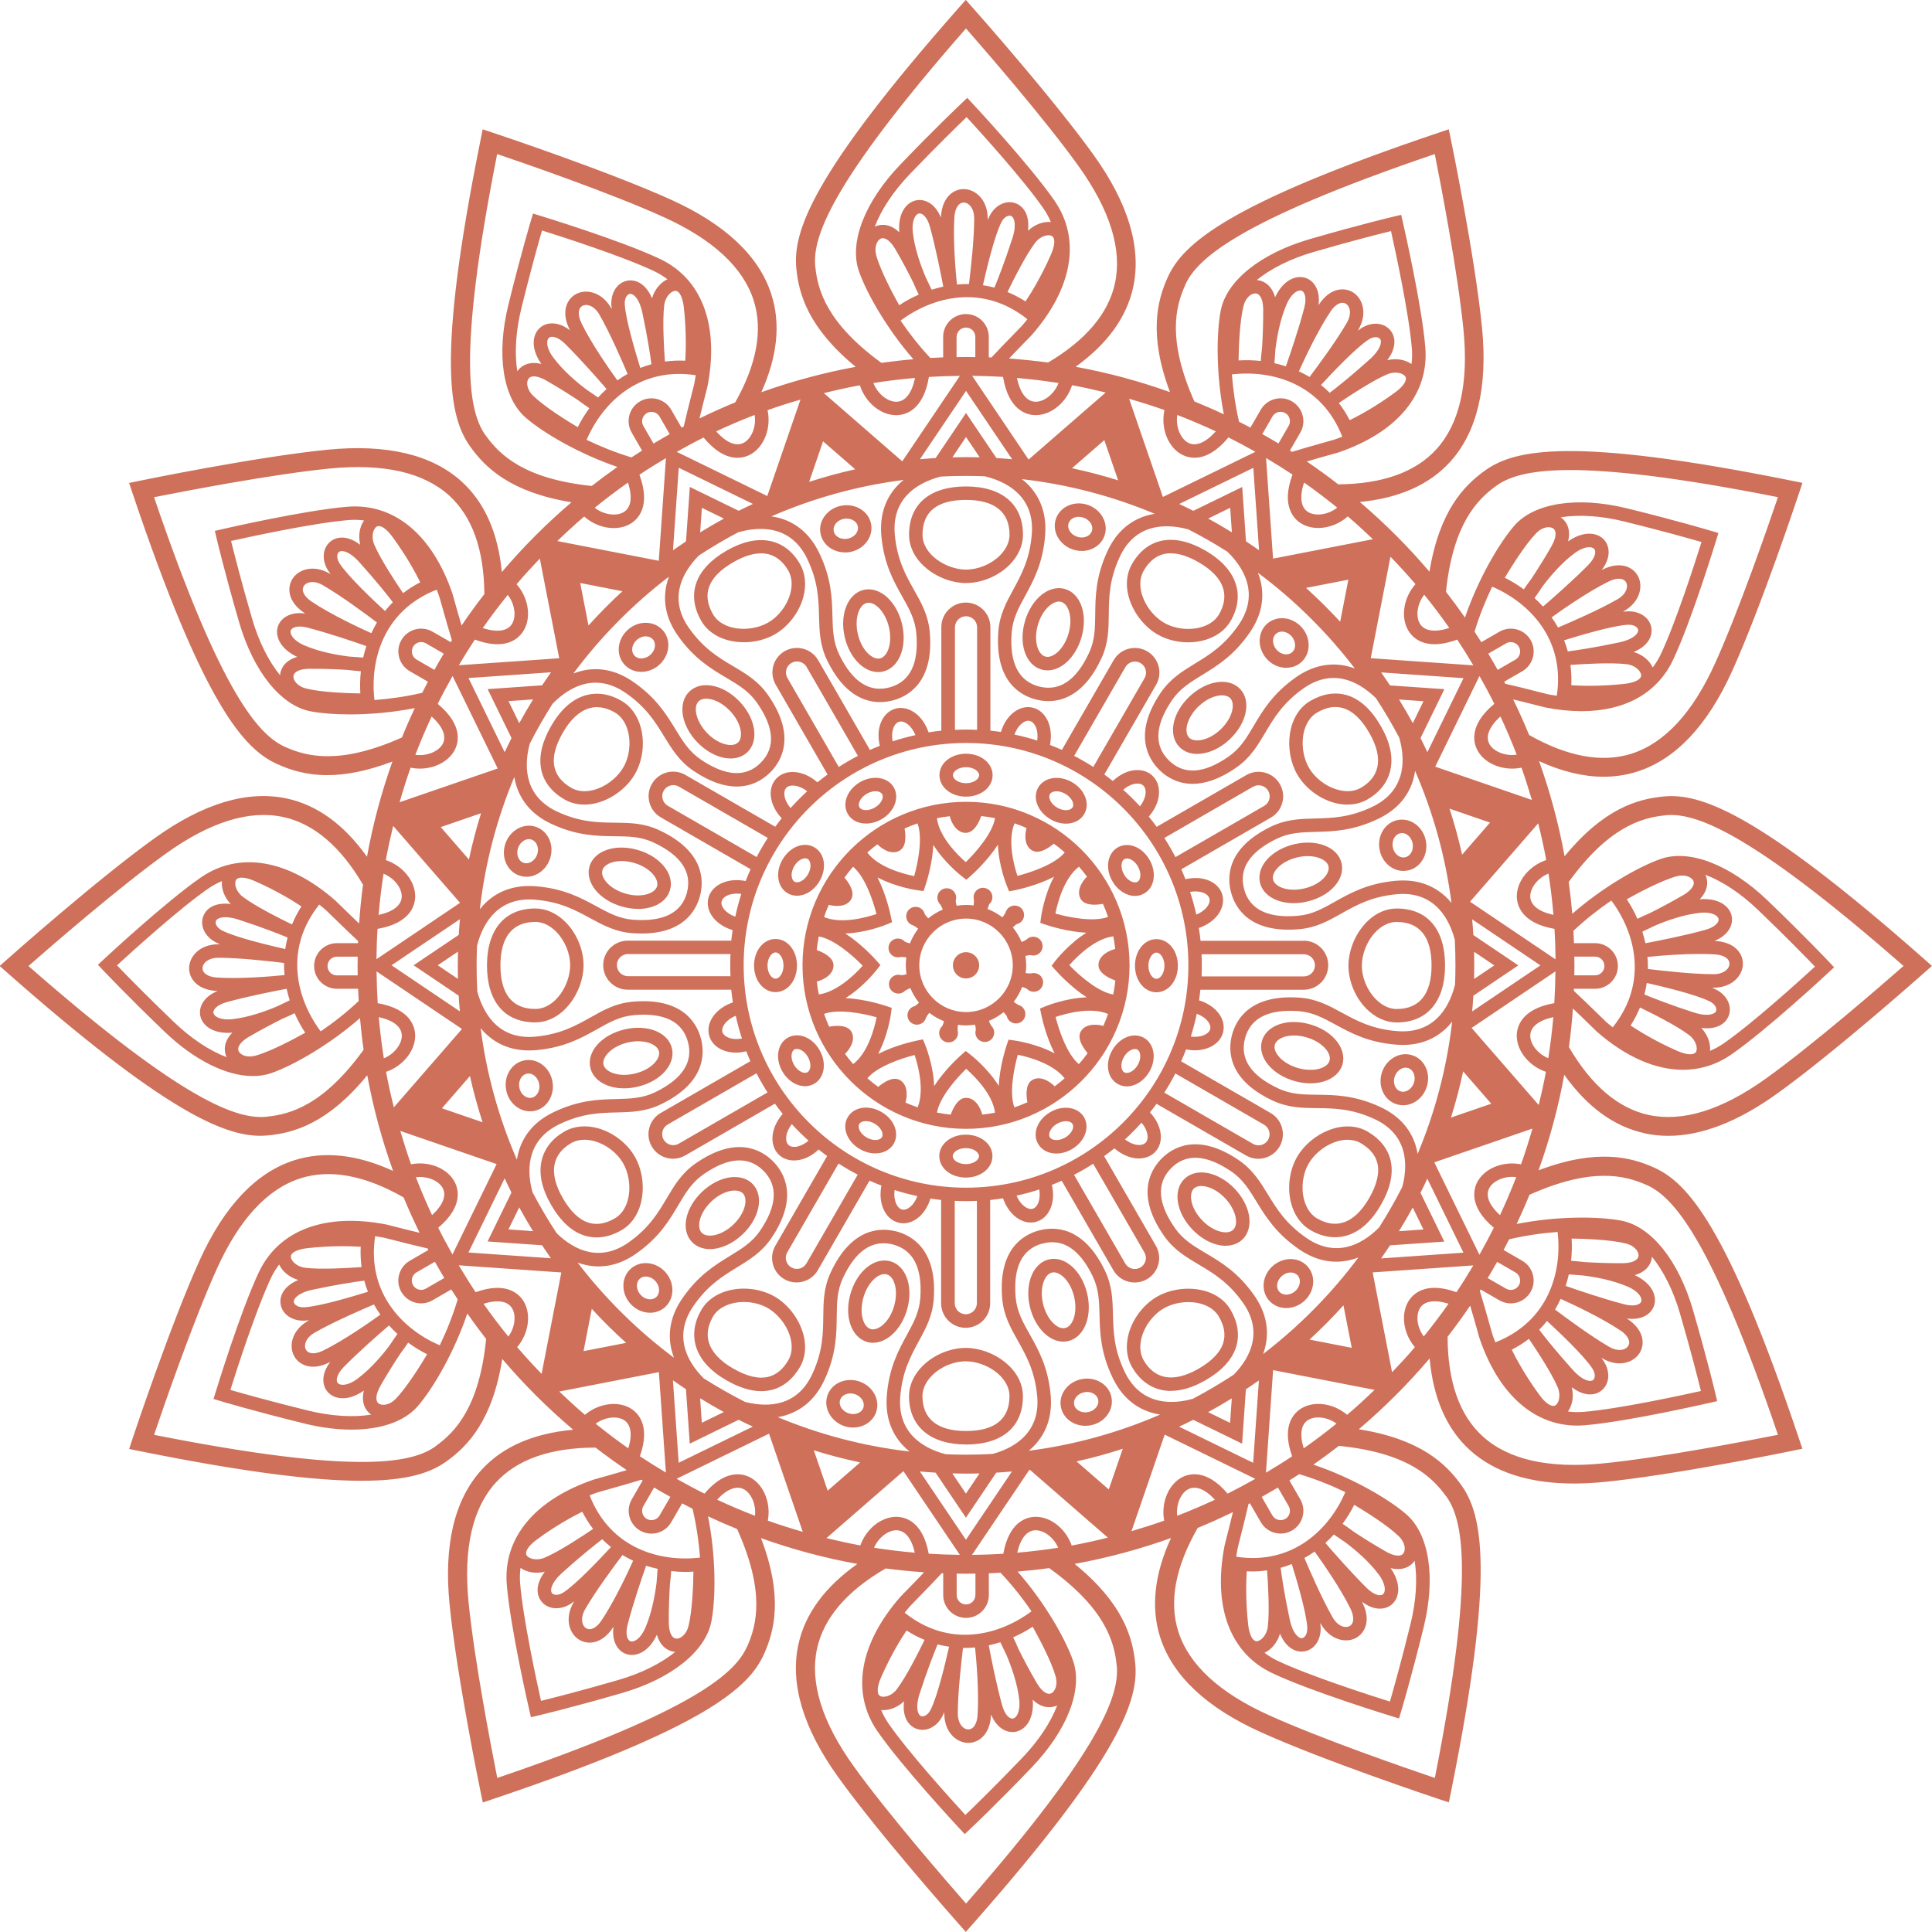 <svg xmlns:xlink="http://www.w3.org/1999/xlink" xmlns="http://www.w3.org/2000/svg" id="Layer_1" viewBox="0 0 359.19 359.19" width="359.19" height="359.19"><defs><style>      .cls-1 {        fill: #ce705a;      }    </style></defs><circle class="cls-1" cx="179.6" cy="179.47" r="2.44" fill="#CE705A"></circle><path class="cls-1" d="M193.05,181.14c-.13-.07-.26-.12-.39-.16v-.03s-.07,0-.11,0c-.29-.06-.58-.06-.86.02-.33,0-.68,0-1-.07.06-.47.1-.95.1-1.44,0-.59-.06-1.17-.15-1.74.3-.08.62-.13.92-.16.17.05.34.09.53.09.97,0,1.75-.78,1.75-1.75s-.78-1.75-1.75-1.75c-.15,0-.29.02-.42.06v-.03s-.08.04-.11.06c-.28.09-.53.24-.73.45-.28.17-.59.34-.9.44-.41-.99-.97-1.9-1.63-2.72.22-.22.47-.43.72-.6.17-.04.34-.09.5-.19.84-.48,1.12-1.55.64-2.39-.48-.84-1.55-1.12-2.39-.64-.13.07-.24.16-.34.26l-.02-.02s-.04.07-.06.1c-.2.22-.34.48-.41.75-.16.3-.35.61-.58.86-.84-.64-1.76-1.16-2.76-1.54.08-.31.2-.62.33-.91.13-.12.25-.25.34-.41.48-.84.2-1.91-.64-2.39-.84-.48-1.91-.2-2.39.64-.07.13-.12.26-.16.39h-.03s0,.07,0,.11c-.06.29-.06.58.02.86,0,.34,0,.71-.07,1.05-.46-.06-.92-.1-1.4-.1-.6,0-1.18.06-1.75.15-.09-.31-.15-.65-.17-.97.05-.17.09-.34.09-.53,0-.97-.78-1.75-1.75-1.75s-1.75.78-1.75,1.75c0,.15.02.29.06.42h-.03s.04.08.06.11c.09.28.24.53.45.73.18.3.36.63.46.96-.98.41-1.88.96-2.69,1.62-.24-.23-.46-.49-.65-.76-.04-.17-.09-.34-.19-.5-.48-.84-1.55-1.12-2.39-.64-.84.48-1.12,1.55-.64,2.39.07.13.16.24.26.34l-.02.02s.07.04.1.06c.22.2.48.34.75.41.31.17.64.38.9.62-.63.83-1.15,1.74-1.53,2.73-.32-.07-.65-.2-.95-.34-.12-.13-.25-.25-.41-.34-.84-.48-1.91-.2-2.39.64-.48.84-.2,1.91.64,2.39.13.07.26.12.39.16v.03s.07,0,.11,0c.29.06.58.06.86-.02.36,0,.74,0,1.08.08-.06.47-.1.95-.1,1.44,0,.58.06,1.14.14,1.69-.32.1-.66.15-.99.18-.17-.05-.34-.09-.53-.09-.97,0-1.75.78-1.75,1.75s.78,1.75,1.75,1.75c.15,0,.29-.02.42-.06v.03s.08-.04.11-.06c.28-.09.53-.24.73-.45.3-.18.63-.36.97-.47.41.98.95,1.89,1.6,2.7-.22.24-.49.45-.76.64-.17.04-.34.09-.5.19-.84.48-1.12,1.55-.64,2.39.48.84,1.55,1.12,2.39.64.13-.07.24-.16.34-.26l.02.02s.04-.07.06-.1c.2-.22.34-.48.41-.75.17-.31.37-.62.6-.88.83.64,1.75,1.17,2.74,1.56-.08.31-.2.62-.33.91-.13.12-.25.25-.34.41-.48.84-.2,1.91.64,2.39s1.91.2,2.39-.64c.07-.13.12-.26.16-.39h.03s0-.07,0-.11c.06-.29.06-.58-.02-.86,0-.34,0-.7.07-1.04.49.06.98.11,1.48.11.57,0,1.13-.06,1.68-.14.09.3.14.63.16.94-.05.17-.09.34-.09.53,0,.97.78,1.75,1.75,1.75s1.75-.78,1.75-1.75c0-.15-.02-.29-.06-.42h.03s-.04-.08-.06-.11c-.09-.28-.24-.53-.45-.73-.17-.28-.34-.59-.45-.91.99-.41,1.91-.96,2.73-1.62.22.22.42.47.6.72.04.17.09.34.19.5.48.84,1.55,1.12,2.39.64.84-.48,1.12-1.55.64-2.39-.07-.13-.16-.24-.26-.34l.02-.02s-.07-.04-.1-.06c-.22-.2-.48-.34-.75-.41-.29-.16-.59-.35-.84-.56.64-.84,1.17-1.77,1.56-2.77.3.08.59.19.87.32.12.13.25.25.41.34.84.48,1.91.2,2.39-.64s.2-1.91-.64-2.39ZM170.91,179.47c0-4.79,3.9-8.69,8.69-8.69s8.69,3.9,8.69,8.69-3.9,8.69-8.69,8.69-8.69-3.9-8.69-8.69Z" fill="#CE705A"></path><path class="cls-1" d="M179.6,149.07c-16.76,0-30.4,13.64-30.4,30.4s13.64,30.4,30.4,30.4,30.4-13.64,30.4-30.4-13.64-30.4-30.4-30.4ZM206.97,184.89c-2.83-.45-6.33-3.55-8.17-5.45,1.66-1.9,4.96-4.97,8.18-5.36.15.77.27,1.55.36,2.34-1.55.4-3.19,1.49-3.11,3.1.08,1.42,1.87,2.31,3.13,2.77-.09.88-.22,1.74-.39,2.59ZM200.89,191.85c-.64,1.27.46,2.93,1.32,3.95-.51.71-1.05,1.39-1.63,2.04-2.19-1.82-3.69-6.22-4.33-8.77,1.99-.67,6.56-1.91,9.75-.56-.26.75-.55,1.49-.87,2.22-1.54-.43-3.51-.32-4.24,1.13ZM196.08,201.97c-1.12-1.14-2.88-2.02-4.24-1.13-1.19.78-1.07,2.77-.83,4.09-.79.35-1.59.67-2.42.95-.99-2.68-.08-7.24.64-9.78,2.46.49,6.73,1.82,8.7,4.38-.6.52-1.21,1.02-1.85,1.49ZM179.52,204.1c-1.42.08-2.31,1.87-2.77,3.13-.86-.09-1.71-.22-2.55-.38.48-2.81,3.54-6.31,5.43-8.14,1.57,1.39,4.93,4.72,5.36,8.15-.78.15-1.57.27-2.37.36-.4-1.56-1.49-3.2-3.1-3.11ZM167.21,200.76c-1.26-.64-2.92.45-3.94,1.31-.69-.5-1.36-1.04-2.01-1.6,1.83-2.19,6.23-3.68,8.78-4.33.81,2.38,1.79,6.75.56,9.73-.77-.26-1.52-.56-2.25-.88.43-1.54.31-3.5-1.13-4.23ZM158.22,191.71c-.78-1.19-2.76-1.07-4.07-.83-.35-.78-.66-1.57-.94-2.38,2.67-.99,7.24-.09,9.77.63-.41,2.05-1.62,6.61-4.36,8.7-.53-.61-1.04-1.24-1.52-1.89,1.14-1.12,2.01-2.88,1.13-4.23ZM151.86,182.49c1.55-.4,3.18-1.49,3.1-3.1-.08-1.42-1.86-2.31-3.12-2.76.09-.85.22-1.7.38-2.53,2.81.47,6.33,3.55,8.17,5.44-1.66,1.89-4.96,4.91-8.16,5.34-.16-.79-.28-1.59-.37-2.39ZM158.3,167.08c.64-1.26-.44-2.91-1.3-3.93.5-.69,1.04-1.36,1.6-2.01,2.2,1.82,3.7,6.23,4.35,8.79-1.99.67-6.56,1.91-9.75.56.26-.77.56-1.53.89-2.27,1.54.43,3.49.3,4.22-1.13ZM163.12,156.97c1.12,1.14,2.87,1.99,4.22,1.12,1.18-.77,1.07-2.75.84-4.06.78-.35,1.58-.67,2.4-.95,1.01,2.67.1,7.26-.62,9.8-2.06-.42-6.63-1.62-8.72-4.39.61-.53,1.24-1.04,1.89-1.52ZM179.67,154.83c1.42-.08,2.31-1.86,2.76-3.11.87.09,1.72.22,2.56.38-.46,2.82-3.54,6.34-5.44,8.19-1.58-1.39-4.95-4.74-5.36-8.18.78-.15,1.58-.28,2.38-.36.4,1.55,1.49,3.18,3.1,3.09ZM191.98,158.16c1.26.64,2.91-.45,3.94-1.31.71.51,1.39,1.05,2.04,1.63-1.81,2.2-6.24,3.71-8.8,4.36-.81-2.39-1.8-6.78-.54-9.77.76.26,1.5.55,2.23.87-.43,1.54-.31,3.49,1.13,4.22ZM200.97,167.21c.78,1.19,2.76,1.07,4.08.83.36.79.68,1.6.96,2.43-2.67,1-7.25.1-9.8-.62.42-2.06,1.63-6.64,4.39-8.72.52.6,1.02,1.21,1.49,1.85-1.14,1.12-2,2.88-1.12,4.23ZM196.2,180.32c.41.47,2.84,3.16,5.84,5.1-3.9.13-7.5,1.6-7.73,1.69l-.95.39.2,1c.12.61.88,4.16,2.51,7.34-3.45-1.84-7.3-2.37-7.55-2.41l-1.02-.13-.33.97c-.2.59-1.31,4.04-1.49,7.61-2.07-3.32-5.14-5.71-5.33-5.86l-.81-.62-.77.68c-.47.41-3.16,2.84-5.1,5.85-.13-3.91-1.6-7.51-1.69-7.74l-.39-.95-1,.2c-.61.12-4.16.88-7.34,2.51,1.84-3.45,2.37-7.3,2.4-7.55l.13-1.02-.97-.33c-.59-.2-4.04-1.31-7.61-1.49,3.32-2.07,5.71-5.14,5.86-5.33l.62-.81-.68-.77c-.41-.47-2.85-3.16-5.85-5.1,3.91-.13,7.51-1.6,7.74-1.7l.95-.39-.2-1c-.12-.61-.88-4.16-2.51-7.34,3.45,1.84,7.3,2.37,7.55,2.41l1.02.13.33-.97c.2-.59,1.32-4.04,1.49-7.61,2.07,3.32,5.14,5.71,5.33,5.86l.81.62.77-.68c.47-.41,3.16-2.84,5.1-5.85.13,3.91,1.6,7.51,1.69,7.74l.39.95,1-.2c.61-.12,4.16-.88,7.34-2.51-1.84,3.45-2.37,7.3-2.41,7.55l-.13,1.02.97.33c.59.2,4.04,1.32,7.6,1.5-3.32,2.07-5.7,5.13-5.85,5.33l-.62.81.68.77Z" fill="#CE705A"></path><g fill="#6EC1E4"><path class="cls-1" d="M179.6,148.11c-2.77,0-4.94-1.75-4.94-3.99s2.17-3.99,4.94-3.99,4.94,1.75,4.94,3.99-2.17,3.99-4.94,3.99ZM179.6,142.63c-1.44,0-2.44.78-2.44,1.49s1,1.49,2.44,1.49,2.44-.78,2.44-1.49-1-1.49-2.44-1.49Z" fill="#CE705A"></path><path class="cls-1" d="M161.02,153.11c-.19,0-.37-.01-.56-.03-1.25-.14-2.28-.78-2.84-1.75-.56-.97-.6-2.19-.1-3.34.45-1.04,1.3-1.96,2.38-2.58,1.08-.63,2.3-.9,3.43-.77,1.25.14,2.28.78,2.84,1.75.56.97.6,2.19.1,3.34-.45,1.04-1.3,1.96-2.38,2.58-.91.52-1.91.8-2.87.8ZM162.77,147.1c-.52,0-1.1.16-1.62.47-.61.35-1.1.87-1.34,1.41-.11.25-.25.71-.03,1.1.22.38.7.49.96.52.59.07,1.28-.1,1.89-.45.61-.35,1.1-.87,1.34-1.41.11-.25.25-.71.03-1.1h0c-.22-.38-.7-.49-.96-.52-.09-.01-.18-.02-.27-.02Z" fill="#CE705A"></path><path class="cls-1" d="M148.17,166.53c-.61,0-1.19-.15-1.71-.45-1.94-1.12-2.37-3.87-.98-6.27,1.39-2.4,3.99-3.4,5.92-2.28h0c1.94,1.12,2.37,3.87.98,6.27-.63,1.08-1.54,1.93-2.58,2.38-.54.23-1.09.35-1.63.35ZM149.69,159.58c-.63,0-1.48.5-2.05,1.48-.72,1.25-.54,2.5.07,2.86.38.22.85.07,1.1-.03.54-.24,1.06-.72,1.41-1.34.72-1.25.54-2.5-.07-2.86h0c-.13-.08-.29-.11-.46-.11Z" fill="#CE705A"></path><path class="cls-1" d="M144.18,184.45c-2.24,0-3.99-2.17-3.99-4.94s1.75-4.94,3.99-4.94,3.99,2.17,3.99,4.94-1.75,4.94-3.99,4.94ZM144.18,177.07c-.7,0-1.49,1-1.49,2.44s.78,2.44,1.49,2.44,1.49-1,1.49-2.44-.78-2.44-1.49-2.44Z" fill="#CE705A"></path><path class="cls-1" d="M149.67,201.94c-.54,0-1.09-.12-1.63-.35-1.04-.45-1.96-1.3-2.58-2.38-1.38-2.4-.95-5.15.98-6.27h0c1.94-1.12,4.54-.12,5.92,2.28.63,1.08.9,2.3.77,3.43-.14,1.25-.78,2.28-1.75,2.84-.52.3-1.1.45-1.71.45ZM147.69,195.11c-.61.35-.79,1.61-.07,2.86.35.61.87,1.1,1.41,1.34.25.11.72.25,1.1.03.38-.22.49-.7.52-.96.07-.59-.1-1.28-.45-1.89-.72-1.25-1.9-1.72-2.51-1.37h0Z" fill="#CE705A"></path><path class="cls-1" d="M162.75,214.44c-.96,0-1.96-.28-2.87-.8-2.4-1.38-3.4-3.99-2.28-5.92h0c1.12-1.94,3.87-2.37,6.27-.99,2.4,1.38,3.4,3.99,2.28,5.92-.56.97-1.6,1.61-2.84,1.75-.18.02-.37.03-.56.03ZM160.99,208.43c-.58,0-1.05.2-1.24.54h0c-.35.61.12,1.79,1.37,2.51.61.36,1.3.52,1.89.45.27-.03.75-.14.96-.52.35-.61-.12-1.79-1.37-2.51-.57-.33-1.13-.47-1.62-.47Z" fill="#CE705A"></path><path class="cls-1" d="M179.57,218.93c-2.77,0-4.94-1.75-4.94-3.99s2.17-3.99,4.94-3.99,4.94,1.75,4.94,3.99-2.17,3.99-4.94,3.99ZM179.57,213.45c-1.44,0-2.44.78-2.44,1.49s1,1.49,2.44,1.49,2.44-.79,2.44-1.49-1-1.49-2.44-1.49Z" fill="#CE705A"></path><path class="cls-1" d="M196.39,214.46c-1.43,0-2.71-.62-3.39-1.79h0c-1.12-1.94-.11-4.54,2.28-5.92,1.08-.63,2.3-.9,3.43-.77,1.25.14,2.28.78,2.84,1.75.56.97.6,2.19.1,3.34-.45,1.04-1.3,1.96-2.38,2.58-.95.55-1.95.81-2.88.81ZM195.17,211.42c.35.61,1.61.79,2.86.07.61-.35,1.1-.87,1.34-1.41.11-.25.25-.71.03-1.1-.22-.38-.7-.49-.97-.52-.58-.07-1.28.1-1.89.45-1.25.72-1.72,1.9-1.37,2.51h0Z" fill="#CE705A"></path><path class="cls-1" d="M209.5,201.98c-.6,0-1.18-.15-1.72-.46h0c-1.94-1.12-2.37-3.87-.99-6.27,1.38-2.4,3.99-3.4,5.92-2.28.97.56,1.61,1.6,1.75,2.84.13,1.13-.14,2.34-.77,3.43-1,1.74-2.64,2.74-4.2,2.74ZM209.02,199.36c.61.36,1.79-.12,2.51-1.37.36-.61.52-1.3.45-1.89-.03-.27-.14-.74-.52-.96-.61-.35-1.79.12-2.51,1.37-.72,1.25-.54,2.5.07,2.86h0Z" fill="#CE705A"></path><path class="cls-1" d="M215,184.48c-2.24,0-3.99-2.17-3.99-4.94s1.75-4.94,3.99-4.94,3.99,2.17,3.99,4.94-1.75,4.94-3.99,4.94ZM215,177.1c-.7,0-1.49,1-1.49,2.44s.78,2.44,1.49,2.44,1.49-1,1.49-2.44-.79-2.44-1.49-2.44Z" fill="#CE705A"></path><path class="cls-1" d="M211.01,166.57c-1.56,0-3.2-1-4.2-2.74-.63-1.08-.9-2.3-.77-3.43.14-1.25.78-2.28,1.75-2.84,1.94-1.12,4.54-.12,5.92,2.28,1.38,2.4.95,5.15-.98,6.27-.54.31-1.12.46-1.72.46ZM209.5,159.61c-.17,0-.33.04-.46.11-.38.22-.49.7-.52.96-.07.59.1,1.28.45,1.89.72,1.25,1.9,1.72,2.51,1.37.61-.35.79-1.61.07-2.86-.56-.98-1.41-1.48-2.05-1.48Z" fill="#CE705A"></path><path class="cls-1" d="M198.19,153.13c-.93,0-1.94-.26-2.88-.81-2.4-1.39-3.4-3.99-2.28-5.92.56-.97,1.6-1.61,2.84-1.75,1.13-.13,2.34.14,3.43.77,2.4,1.38,3.4,3.99,2.28,5.92h0c-.68,1.17-1.96,1.79-3.39,1.79ZM196.42,147.11c-.09,0-.18,0-.27.02-.27.03-.74.14-.96.52-.35.61.12,1.79,1.37,2.51,1.25.72,2.5.54,2.86-.07.35-.61-.12-1.79-1.37-2.51-.52-.3-1.1-.47-1.62-.47Z" fill="#CE705A"></path></g><path class="cls-1" d="M242.41,174.91h-19.21c-.08-.8-.19-1.6-.32-2.38,1.41-.48,2.63-1.3,3.45-2.33.96-1.22,1.29-2.65.9-3.92-.39-1.27-1.46-2.28-2.95-2.75-1.18-.37-2.54-.38-3.89-.07-.24-.62-.5-1.23-.77-1.84l16.66-9.62c1.05-.61,1.81-1.59,2.12-2.77.32-1.18.15-2.4-.46-3.46-1.26-2.18-4.05-2.93-6.23-1.67l-16.67,9.62c-.47-.65-.95-1.28-1.46-1.9.99-1.13,1.65-2.45,1.84-3.77.23-1.54-.2-2.94-1.18-3.85-.97-.91-2.4-1.24-3.92-.91-1.22.27-2.41.95-3.43,1.91-.52-.41-1.04-.82-1.58-1.21l9.63-16.68c1.26-2.18.51-4.97-1.67-6.23-2.18-1.26-4.97-.51-6.23,1.67l-9.62,16.67c-.73-.33-1.46-.63-2.21-.92.29-1.47.2-2.95-.29-4.19-.57-1.45-1.65-2.45-2.95-2.75-2.45-.56-4.95,1.4-5.88,4.53-.65-.1-1.3-.18-1.96-.25v-19.25c0-2.51-2.04-4.56-4.56-4.56s-4.56,2.04-4.56,4.56v19.25c-.8.08-1.59.19-2.37.32-.48-1.42-1.3-2.66-2.34-3.48-1.22-.96-2.65-1.3-3.92-.9-1.27.39-2.28,1.46-2.75,2.95-.38,1.19-.38,2.57-.06,3.93-.62.24-1.23.5-1.83.77l-9.63-16.69c-1.26-2.18-4.05-2.92-6.23-1.67-1.05.61-1.81,1.59-2.12,2.77s-.15,2.4.46,3.46l9.64,16.7c-.64.47-1.27.95-1.89,1.45-2.56-2.26-5.88-2.58-7.65-.69-1.72,1.84-1.24,5,1.02,7.37-.41.52-.82,1.04-1.21,1.58l-16.7-9.64c-2.18-1.26-4.97-.51-6.23,1.67-1.26,2.18-.51,4.97,1.67,6.23l16.68,9.63c-.32.72-.63,1.46-.92,2.2-1.48-.3-2.96-.21-4.2.29-1.45.57-2.45,1.65-2.75,2.95-.57,2.45,1.4,4.95,4.53,5.88-.1.65-.18,1.3-.25,1.96h-19.25c-2.51,0-4.56,2.04-4.56,4.56s2.04,4.56,4.56,4.56h19.24c.08.8.19,1.58.31,2.36-3.22,1.09-5.14,3.8-4.38,6.28.59,1.92,2.58,3.06,4.98,3.06.61,0,1.24-.1,1.88-.25.24.62.5,1.23.77,1.84l-16.67,9.63c-2.18,1.26-2.92,4.05-1.67,6.23.84,1.46,2.38,2.28,3.95,2.28.77,0,1.56-.2,2.27-.61l16.68-9.63c.47.64.95,1.28,1.45,1.9-.99,1.13-1.65,2.46-1.85,3.78-.23,1.54.2,2.94,1.18,3.85.73.68,1.71,1.03,2.79,1.03.37,0,.75-.04,1.14-.13,1.22-.27,2.41-.95,3.42-1.91.52.42,1.04.82,1.58,1.21l-9.62,16.67c-.61,1.05-.77,2.28-.46,3.46.31,1.18,1.07,2.16,2.12,2.77.7.41,1.48.61,2.27.61.4,0,.79-.05,1.19-.16,1.18-.31,2.16-1.07,2.77-2.12l9.61-16.65c.73.33,1.46.63,2.21.92-.66,3.33.73,6.33,3.25,6.91.28.07.56.1.85.1,2.15,0,4.18-1.85,5.01-4.59.66.1,1.32.18,1.99.25v19.21c0,2.51,2.04,4.56,4.56,4.56s4.56-2.04,4.56-4.56v-19.2c.8-.08,1.6-.19,2.39-.32.93,2.72,3.03,4.51,5.15,4.51.37,0,.74-.05,1.1-.17,2.4-.73,3.58-3.67,2.83-6.83.62-.24,1.23-.5,1.83-.77l9.61,16.64c.61,1.05,1.59,1.81,2.77,2.12.39.11.79.16,1.19.16.79,0,1.57-.21,2.27-.61,1.05-.61,1.81-1.59,2.12-2.77.32-1.18.15-2.4-.46-3.46l-9.61-16.65c.65-.47,1.28-.96,1.91-1.46,1.12.98,2.44,1.64,3.75,1.83.27.04.53.06.79.06,1.22,0,2.31-.43,3.06-1.24,1.71-1.83,1.24-4.96-.99-7.33.42-.52.82-1.05,1.22-1.59l16.65,9.61c.72.41,1.5.61,2.27.61,1.58,0,3.11-.82,3.96-2.28,1.26-2.18.51-4.97-1.67-6.23l-16.64-9.61c.33-.73.64-1.47.92-2.22.55.11,1.09.17,1.61.17,2.63,0,4.8-1.32,5.29-3.42.56-2.44-1.39-4.93-4.49-5.87.1-.65.18-1.31.25-1.97h19.21c2.51,0,4.56-2.04,4.56-4.56s-2.04-4.56-4.56-4.56ZM179.6,220.81c-22.79,0-41.34-18.54-41.34-41.34s18.54-41.34,41.34-41.34,41.34,18.54,41.34,41.34-18.54,41.34-41.34,41.34ZM223.53,165.91c.4.13,1.11.44,1.31,1.1s-.21,1.31-.47,1.64c-.46.58-1.16,1.06-1.96,1.39-.32-1.43-.7-2.84-1.16-4.22.81-.15,1.62-.12,2.28.09ZM232.97,146.27c.98-.57,2.24-.23,2.81.75.28.48.35,1.03.21,1.56-.14.53-.48.97-.96,1.25l-16.5,9.52c-.63-1.22-1.32-2.41-2.06-3.56l16.5-9.53ZM210.87,145.75c.41-.09,1.18-.17,1.68.29.5.47.47,1.24.41,1.66-.11.73-.48,1.52-1.02,2.21-.99-1.08-2.03-2.1-3.12-3.08.64-.55,1.35-.94,2.04-1.09ZM209.23,124.02c.57-.98,1.83-1.32,2.81-.75.98.57,1.32,1.83.75,2.81l-9.53,16.51c-1.15-.74-2.34-1.43-3.56-2.06l9.53-16.51ZM191.43,134.03c.67.15,1.03.84,1.19,1.23.27.69.34,1.55.22,2.42-1.38-.44-2.8-.81-4.24-1.11.62-1.77,1.92-2.75,2.83-2.54ZM177.54,116.63c0-1.13.92-2.06,2.06-2.06s2.06.92,2.06,2.06v19.06c-.68-.03-1.37-.05-2.06-.05s-1.37.02-2.06.05v-19.06ZM166.04,135.5c.13-.4.44-1.11,1.1-1.31.65-.2,1.31.21,1.64.48.58.46,1.08,1.18,1.41,2-1.44.32-2.85.7-4.23,1.16-.16-.82-.14-1.64.08-2.32ZM146.4,126.06c-.27-.48-.35-1.03-.21-1.56.14-.53.48-.97.96-1.25.98-.57,2.24-.23,2.81.75l9.54,16.53c-1.22.63-2.41,1.32-3.56,2.06l-9.54-16.53ZM146.17,146.48c.66-.71,2.36-.58,3.9.63-1.08.99-2.11,2.03-3.09,3.12-1.24-1.43-1.46-3.05-.81-3.75ZM124.15,149.8c-.98-.57-1.32-1.83-.75-2.81s1.83-1.32,2.81-.75l16.53,9.54c-.74,1.15-1.43,2.34-2.07,3.56l-16.52-9.54ZM134.16,167.6c.15-.67.84-1.03,1.23-1.19.69-.27,1.56-.34,2.43-.22-.44,1.38-.82,2.8-1.12,4.24-1.77-.62-2.76-1.91-2.55-2.83ZM116.75,181.49c-1.13,0-2.06-.92-2.06-2.06s.92-2.06,2.06-2.06h19.06c-.03.69-.05,1.39-.05,2.1s.02,1.35.05,2.02h-19.06ZM134.32,191.9c-.28-.93.66-2.32,2.47-3.05.31,1.44.7,2.85,1.15,4.23-1.84.35-3.34-.28-3.62-1.18ZM126.19,212.63c-.98.57-2.24.23-2.81-.75-.57-.98-.23-2.24.75-2.81l16.51-9.53c.63,1.22,1.32,2.41,2.06,3.56l-16.51,9.53ZM148.29,213.16c-.42.09-1.19.17-1.69-.29-.5-.46-.47-1.24-.41-1.66.11-.74.48-1.52,1.02-2.22.98,1.08,2.03,2.11,3.11,3.08-.63.54-1.35.93-2.04,1.08ZM149.93,234.88c-.27.48-.72.82-1.25.96-.53.14-1.09.07-1.56-.21-.48-.27-.82-.72-.96-1.25-.14-.53-.07-1.08.21-1.56l9.53-16.5c1.15.74,2.34,1.43,3.56,2.07l-9.52,16.49ZM167.73,224.88c-.94-.22-1.67-1.72-1.41-3.63,1.38.44,2.79.82,4.23,1.12-.62,1.75-1.91,2.71-2.82,2.51ZM181.62,242.28c0,1.13-.92,2.06-2.06,2.06s-2.06-.92-2.06-2.06v-19.02c.69.03,1.39.05,2.1.05s1.35-.02,2.02-.05v19.02ZM192.03,224.72c-.92.28-2.3-.65-3.04-2.43,1.44-.31,2.84-.7,4.22-1.15.33,1.83-.29,3.31-1.19,3.58ZM212.76,232.84c.27.48.35,1.03.21,1.56-.14.53-.48.97-.96,1.25-.47.28-1.03.35-1.56.21-.53-.14-.97-.48-1.25-.96l-9.52-16.48c1.22-.63,2.41-1.32,3.56-2.06l9.52,16.48ZM213,212.43c-.47.5-1.24.47-1.66.41-.73-.11-1.5-.47-2.19-1.01,1.08-.98,2.1-2.03,3.08-3.11,1.21,1.42,1.42,3.02.77,3.71ZM235.01,209.1c.98.57,1.32,1.83.75,2.81-.57.98-1.83,1.32-2.81.75l-16.49-9.52c.74-1.15,1.43-2.34,2.06-3.56l16.48,9.51ZM225.01,191.3c-.22.93-1.71,1.67-3.62,1.41.44-1.38.81-2.79,1.11-4.23,1.74.63,2.71,1.9,2.5,2.82ZM242.41,181.53h-19.02c.03-.68.05-1.37.05-2.06s-.02-1.38-.05-2.06h19.02c1.13,0,2.06.92,2.06,2.06s-.92,2.06-2.06,2.06Z" fill="#CE705A"></path><g fill="#6EC1E4"><path class="cls-1" d="M179.64,108.4h-.05c-5-.02-10.58-3.87-10.58-8.98,0-5.71,3.86-8.98,10.59-8.98s10.59,3.36,10.59,8.98c0,2-.9,4.01-2.54,5.63-2.08,2.07-5.14,3.34-8.01,3.34ZM179.6,92.94c-5.37,0-8.09,2.18-8.09,6.48,0,3.63,4.35,6.46,8.1,6.48,2.27-.02,4.65-.99,6.28-2.62.82-.82,1.8-2.15,1.8-3.86,0-4.24-2.8-6.48-8.09-6.48Z" fill="#CE705A"></path><path class="cls-1" d="M157.09,102.7c-2.21,0-4.14-1.42-4.54-3.49-.23-1.18.07-2.37.84-3.36.73-.95,1.81-1.6,3.04-1.83,2.59-.5,5.07,1.03,5.52,3.4h0c.45,2.37-1.28,4.7-3.87,5.2-.33.06-.66.09-.98.09ZM157.41,96.41c-.17,0-.34.02-.52.05-.63.12-1.17.44-1.53.91-.32.42-.45.9-.36,1.37.19,1.02,1.36,1.65,2.6,1.41,1.24-.24,2.08-1.26,1.89-2.27-.17-.87-1.05-1.46-2.08-1.46Z" fill="#CE705A"></path><path class="cls-1" d="M163.26,124.95c-2.67,0-5.27-2.61-6.19-6.41-.47-1.93-.41-3.88.15-5.5.62-1.78,1.83-3.01,3.33-3.37,1.5-.36,3.14.18,4.5,1.48,1.23,1.18,2.17,2.89,2.64,4.82.47,1.93.41,3.88-.15,5.5-.62,1.78-1.83,3.01-3.33,3.37-.32.08-.64.11-.95.11ZM161.5,112.06c-.12,0-.24.01-.36.04-.9.22-1.36,1.2-1.56,1.76-.4,1.15-.43,2.64-.08,4.09.73,3.04,2.76,4.78,4.12,4.46.9-.22,1.36-1.2,1.56-1.76.4-1.15.43-2.64.08-4.09h0c-.35-1.45-1.05-2.76-1.93-3.6-.37-.36-1.07-.9-1.83-.9Z" fill="#CE705A"></path><path class="cls-1" d="M138.27,119.4c-3.19,0-6.32-1.25-7.88-3.95-2.85-4.94-1.15-9.71,4.68-13.07,5.74-3.32,10.85-2.39,13.66,2.48,1,1.74,1.22,3.92.62,6.15-.77,2.84-2.8,5.5-5.31,6.93-1.69.96-3.74,1.47-5.77,1.47ZM141.48,102.88c-1.52,0-3.25.55-5.16,1.65-4.65,2.68-5.92,5.93-3.77,9.66,1.81,3.14,7,3.42,10.25,1.56,1.95-1.11,3.53-3.18,4.13-5.41.3-1.12.48-2.76-.37-4.25h0c-1.24-2.14-2.96-3.22-5.09-3.22Z" fill="#CE705A"></path><path class="cls-1" d="M119.24,124.91h-.05c-1.25-.01-2.38-.52-3.16-1.43-.78-.91-1.12-2.09-.96-3.33.16-1.19.77-2.29,1.71-3.11.94-.82,2.13-1.28,3.32-1.25,1.25.01,2.38.52,3.16,1.43h0c1.58,1.83,1.24,4.71-.76,6.44-.93.8-2.09,1.25-3.27,1.25ZM120.05,118.3c-.58,0-1.15.23-1.63.64-.48.42-.79.97-.87,1.55-.07.52.06,1.01.37,1.37.31.36.77.56,1.3.56.6-.03,1.17-.22,1.66-.64.95-.82,1.18-2.13.5-2.91h0c-.31-.36-.77-.56-1.3-.56h-.03Z" fill="#CE705A"></path><path class="cls-1" d="M135.81,141.01c-.49,0-.99-.06-1.51-.19-1.66-.4-3.33-1.42-4.7-2.86-1.37-1.44-2.3-3.16-2.62-4.83-.35-1.85.09-3.52,1.2-4.58,2.22-2.11,6.32-1.28,9.33,1.89,3.01,3.17,3.64,7.31,1.42,9.42-.8.76-1.9,1.16-3.13,1.16ZM131.31,129.89c-.58,0-1.07.16-1.4.47-.67.64-.58,1.72-.47,2.3.23,1.19.95,2.5,1.98,3.58,1.03,1.08,2.29,1.86,3.48,2.15.58.14,1.65.28,2.32-.35,1.02-.97.65-3.62-1.5-5.88h0c-1.47-1.54-3.15-2.26-4.4-2.26Z" fill="#CE705A"></path><path class="cls-1" d="M108.63,149.58c-1.28,0-2.53-.29-3.68-.95-4.94-2.85-5.85-7.83-2.48-13.66,1.74-3.02,3.85-4.92,6.27-5.66,2.19-.67,4.54-.33,6.8.98h0c1.74,1,3.02,2.78,3.61,5.02.76,2.85.32,6.16-1.13,8.65-1.87,3.2-5.72,5.63-9.39,5.63ZM110.99,131.47c-.52,0-1.02.08-1.52.23-1.79.55-3.42,2.07-4.83,4.52-2.68,4.65-2.16,8.1,1.57,10.25,3.14,1.81,7.77-.54,9.66-3.77,1.13-1.94,1.47-4.52.88-6.75-.3-1.12-.96-2.64-2.44-3.49-1.13-.65-2.23-.98-3.3-.98Z" fill="#CE705A"></path><path class="cls-1" d="M97.87,163c-.45,0-.9-.08-1.34-.23-2.28-.79-3.43-3.46-2.56-5.95.41-1.18,1.21-2.15,2.25-2.74,1.09-.62,2.32-.74,3.45-.34s2.02,1.25,2.5,2.41c.46,1.11.48,2.37.07,3.55-.41,1.18-1.21,2.15-2.25,2.74-.67.38-1.39.57-2.11.57ZM98.34,156.01c-.3,0-.6.08-.9.25-.51.29-.91.78-1.12,1.38-.41,1.19.05,2.43,1.02,2.77.45.16.95.1,1.41-.16.51-.29.91-.78,1.12-1.38.21-.6.2-1.23-.02-1.77-.2-.49-.56-.84-1-1h0c-.16-.06-.34-.09-.51-.09Z" fill="#CE705A"></path><path class="cls-1" d="M118.63,168.98c-.98,0-2.03-.15-3.09-.46-1.91-.56-3.57-1.58-4.69-2.88-1.23-1.43-1.69-3.09-1.25-4.57.87-2.94,4.83-4.27,9.03-3.03,4.19,1.24,6.8,4.51,5.93,7.45-.65,2.2-3.03,3.5-5.94,3.5ZM115.56,160.08c-1.88,0-3.27.73-3.56,1.7-.26.89.35,1.78.74,2.23.79.92,2.07,1.69,3.5,2.11,3,.88,5.52,0,5.92-1.34.4-1.34-1.25-3.46-4.24-4.34-.84-.25-1.63-.36-2.36-.36Z" fill="#CE705A"></path><path class="cls-1" d="M99.52,190.08c-5.71,0-8.98-3.86-8.98-10.59s3.36-10.59,8.98-10.59c2,0,4.01.9,5.63,2.54,2.08,2.09,3.36,5.18,3.34,8.06-.03,5-3.87,10.58-8.98,10.58ZM99.52,171.4c-4.24,0-6.48,2.8-6.48,8.09s2.18,8.09,6.48,8.09c3.63,0,6.46-4.35,6.48-8.1.01-2.24-.99-4.65-2.62-6.28-.82-.82-2.15-1.8-3.86-1.8Z" fill="#CE705A"></path><path class="cls-1" d="M98.53,206.61c-.92,0-1.82-.31-2.59-.91-.95-.73-1.6-1.81-1.83-3.04-.24-1.23-.03-2.47.58-3.5.64-1.08,1.64-1.8,2.82-2.02h0c1.18-.23,2.37.07,3.36.84.95.73,1.6,1.81,1.83,3.04.5,2.59-1.03,5.07-3.4,5.52-.26.05-.51.07-.77.07ZM98.26,199.58c-.1,0-.19,0-.29.03h0c-.46.09-.87.39-1.14.84-.3.5-.4,1.13-.28,1.75s.44,1.17.91,1.53c.42.32.9.45,1.37.36,1.02-.2,1.65-1.36,1.41-2.59-.12-.63-.44-1.17-.91-1.53-.33-.26-.71-.39-1.08-.39Z" fill="#CE705A"></path><path class="cls-1" d="M116.02,202.34c-3.14,0-5.69-1.45-6.26-3.8-.72-2.98,2.05-6.12,6.3-7.14h0c4.25-1.03,8.15.5,8.86,3.48s-2.05,6.12-6.3,7.14c-.89.22-1.77.32-2.61.32ZM116.66,193.83c-3.04.73-4.78,2.76-4.46,4.12.33,1.36,2.81,2.37,5.85,1.64,3.04-.73,4.79-2.76,4.46-4.12-.33-1.36-2.81-2.37-5.85-1.64h0Z" fill="#CE705A"></path><path class="cls-1" d="M110.89,230.05c-.71,0-1.42-.1-2.1-.3-2.41-.71-4.53-2.64-6.32-5.73-1.74-3.02-2.34-5.79-1.77-8.26.52-2.23,1.98-4.1,4.25-5.4,1.74-1,3.92-1.22,6.15-.62,2.84.77,5.5,2.8,6.93,5.31,2.48,4.34,1.94,11.1-2.48,13.66-1.55.9-3.13,1.35-4.65,1.35ZM108.64,211.9c-.79,0-1.64.16-2.44.62h0c-1.67.96-2.7,2.24-3.06,3.8-.42,1.83.08,3.99,1.5,6.44,1.45,2.52,3.09,4.06,4.86,4.58,1.48.44,3.1.17,4.79-.82,3.14-1.81,3.42-7,1.56-10.25-1.11-1.95-3.18-3.53-5.41-4.13-.51-.14-1.13-.25-1.8-.25Z" fill="#CE705A"></path><path class="cls-1" d="M120.86,244.06c-.2,0-.41-.01-.61-.04-1.19-.16-2.29-.77-3.11-1.71-.82-.94-1.26-2.12-1.24-3.32.01-1.25.52-2.38,1.43-3.16h0c.91-.78,2.09-1.13,3.33-.96,1.19.16,2.29.77,3.11,1.71,1.72,2,1.64,4.9-.18,6.48-.76.65-1.7,1-2.72,1ZM120.06,237.33c-.42,0-.8.13-1.09.39h0c-.36.31-.56.77-.56,1.3,0,.58.22,1.17.64,1.66.42.48.97.79,1.55.87.52.07,1.01-.06,1.37-.37.78-.68.75-2-.07-2.96-.42-.48-.97-.79-1.55-.87-.09-.01-.18-.02-.27-.02Z" fill="#CE705A"></path><path class="cls-1" d="M131.99,232.23c-1.31,0-2.5-.43-3.35-1.33-2.11-2.22-1.28-6.32,1.89-9.33h0c3.17-3.01,7.31-3.63,9.42-1.42,2.11,2.22,1.28,6.32-1.89,9.33-1.89,1.8-4.13,2.75-6.07,2.75ZM132.25,223.38c-2.26,2.15-2.76,4.79-1.8,5.8.97,1.02,3.62.65,5.88-1.5,2.26-2.15,2.76-4.78,1.8-5.8-.97-1.01-3.62-.65-5.88,1.5h0Z" fill="#CE705A"></path><path class="cls-1" d="M141.53,258.64c-1.97,0-4.14-.68-6.47-2.02-3.02-1.74-4.92-3.85-5.66-6.27-.67-2.19-.33-4.54.98-6.8h0c1-1.74,2.78-3.02,5.02-3.61,2.85-.75,6.16-.32,8.65,1.13,4.31,2.52,7.23,8.64,4.68,13.07-1.32,2.28-3.16,3.76-5.32,4.28-.6.14-1.23.22-1.87.22ZM138.3,242.06c-.77,0-1.53.09-2.26.29-1.12.3-2.64.96-3.49,2.44h0c-.96,1.67-1.22,3.29-.75,4.82.55,1.79,2.07,3.42,4.52,4.83,2.52,1.45,4.7,1.97,6.5,1.54,1.5-.36,2.76-1.41,3.74-3.1,1.81-3.14-.54-7.77-3.77-9.66-1.3-.76-2.9-1.16-4.49-1.16Z" fill="#CE705A"></path><path class="cls-1" d="M158.61,265.41c-.56,0-1.13-.09-1.69-.29-2.49-.87-3.87-3.42-3.08-5.7h0c.39-1.13,1.25-2.02,2.41-2.5,1.11-.45,2.36-.48,3.55-.07,1.18.41,2.15,1.21,2.74,2.25.61,1.09.74,2.32.34,3.45-.61,1.76-2.35,2.85-4.26,2.85ZM158.09,259.06c-.31,0-.61.06-.89.17-.49.2-.84.56-1,1h0c-.34.98.35,2.11,1.54,2.52,1.19.41,2.43-.05,2.77-1.02.15-.45.1-.95-.16-1.41-.29-.51-.78-.91-1.38-1.12-.29-.1-.59-.15-.88-.15Z" fill="#CE705A"></path><path class="cls-1" d="M162.32,249.65c-.39,0-.77-.05-1.15-.17-1.48-.44-2.63-1.72-3.16-3.53-.48-1.64-.43-3.59.13-5.5h0c1.24-4.2,4.51-6.8,7.45-5.94,1.48.44,2.63,1.72,3.16,3.53.48,1.64.43,3.59-.13,5.5-1.08,3.65-3.7,6.1-6.3,6.1ZM164.46,236.87c-1.33,0-3.13,1.6-3.92,4.3h0c-.42,1.43-.47,2.92-.13,4.09.17.57.58,1.57,1.47,1.83,1.35.39,3.46-1.25,4.34-4.24.42-1.43.47-2.92.13-4.09-.17-.57-.58-1.57-1.47-1.83-.13-.04-.27-.06-.42-.06Z" fill="#CE705A"></path><path class="cls-1" d="M179.59,268.55c-6.63,0-10.59-3.36-10.59-8.98,0-2,.9-4.01,2.54-5.63,2.08-2.07,5.14-3.34,8.01-3.34h.05c5,.03,10.58,3.87,10.58,8.98,0,5.71-3.86,8.98-10.59,8.98ZM179.54,253.09c-2.23,0-4.62,1-6.24,2.62-.82.82-1.8,2.15-1.8,3.86,0,4.24,2.8,6.48,8.09,6.48s8.09-2.18,8.09-6.48c0-3.63-4.35-6.46-8.1-6.48h-.04Z" fill="#CE705A"></path><path class="cls-1" d="M201.78,265.08c-2.21,0-4.14-1.42-4.54-3.49h0c-.23-1.18.07-2.37.84-3.36.73-.95,1.81-1.6,3.04-1.83,1.23-.24,2.47-.03,3.5.58,1.08.64,1.8,1.64,2.02,2.82.23,1.18-.07,2.37-.84,3.36-.73.95-1.81,1.6-3.04,1.83-.33.06-.66.09-.98.09ZM202.11,258.79c-.17,0-.34.02-.52.05-.63.12-1.17.44-1.53.91-.32.42-.45.9-.36,1.37h0c.19,1.02,1.35,1.65,2.59,1.41.63-.12,1.17-.44,1.53-.9.32-.42.45-.9.36-1.37s-.39-.87-.84-1.14c-.36-.22-.79-.33-1.23-.33Z" fill="#CE705A"></path><path class="cls-1" d="M197.7,249.43c-1.23,0-2.49-.55-3.57-1.59-1.24-1.18-2.17-2.89-2.64-4.82-.47-1.93-.41-3.88.15-5.5.62-1.78,1.83-3.01,3.33-3.37,2.98-.72,6.11,2.05,7.14,6.3.47,1.93.41,3.88-.15,5.5-.62,1.78-1.83,3.01-3.33,3.37-.31.07-.62.11-.93.11ZM195.91,236.55c-.12,0-.23.01-.34.04-.9.22-1.36,1.2-1.56,1.76-.4,1.15-.43,2.64-.08,4.09h0c.35,1.45,1.05,2.76,1.93,3.6.43.41,1.29,1.07,2.19.86.9-.22,1.36-1.2,1.56-1.76.4-1.15.43-2.64.08-4.09-.67-2.79-2.44-4.5-3.78-4.5Z" fill="#CE705A"></path><path class="cls-1" d="M217.72,258.6c-.64,0-1.26-.07-1.87-.21-2.23-.52-4.1-1.98-5.4-4.25h0c-1-1.74-1.22-3.92-.62-6.15.77-2.84,2.8-5.5,5.31-6.93,4.34-2.48,11.1-1.94,13.66,2.48,1.32,2.28,1.68,4.62,1.05,6.75-.71,2.41-2.64,4.54-5.73,6.32-2.28,1.31-4.42,1.97-6.39,1.97ZM220.95,242.08c-1.61,0-3.25.4-4.57,1.16-1.95,1.11-3.53,3.18-4.13,5.41-.3,1.12-.48,2.76.37,4.24h0c.96,1.67,2.24,2.7,3.8,3.06,1.82.42,3.99-.08,6.44-1.5,2.52-1.45,4.06-3.09,4.58-4.86.44-1.48.16-3.1-.82-4.79-1.08-1.86-3.34-2.72-5.68-2.72Z" fill="#CE705A"></path><path class="cls-1" d="M239.14,243.19c-1.22,0-2.4-.48-3.22-1.42h0c-.78-.91-1.12-2.09-.96-3.33.16-1.19.77-2.29,1.71-3.11.93-.8,2.09-1.25,3.27-1.25.02,0,.04,0,.05,0,1.25.01,2.38.52,3.16,1.43.78.91,1.12,2.09.96,3.33-.16,1.19-.77,2.29-1.71,3.11-.96.83-2.13,1.24-3.26,1.24ZM237.82,240.13c.68.78,2,.75,2.96-.07.48-.42.79-.97.87-1.55.07-.52-.06-1.01-.37-1.37-.31-.36-.77-.56-1.3-.56h-.03c-.58,0-1.16.23-1.63.64-.48.42-.79.97-.87,1.55-.07.52.06,1.01.37,1.37h0Z" fill="#CE705A"></path><path class="cls-1" d="M227.87,231.61c-.49,0-.99-.06-1.51-.19-1.66-.4-3.33-1.42-4.7-2.86-3.01-3.17-3.64-7.3-1.42-9.42,2.22-2.11,6.32-1.28,9.33,1.89,1.37,1.44,2.3,3.16,2.62,4.83.35,1.85-.09,3.52-1.2,4.58-.8.76-1.9,1.16-3.13,1.16ZM223.37,220.49c-.59,0-1.07.16-1.4.47-1.02.97-.65,3.62,1.5,5.88h0c1.03,1.08,2.29,1.86,3.47,2.15.58.14,1.65.28,2.32-.35.67-.64.58-1.72.47-2.3-.23-1.19-.95-2.5-1.97-3.58-1.47-1.54-3.15-2.26-4.4-2.26Z" fill="#CE705A"></path><path class="cls-1" d="M248.21,230.02c-1.51,0-3.06-.44-4.56-1.31-1.74-1-3.02-2.78-3.61-5.01-.75-2.85-.32-6.16,1.13-8.65,2.52-4.31,8.64-7.23,13.07-4.68,2.28,1.32,3.76,3.16,4.28,5.32.59,2.44-.02,5.25-1.8,8.34-1.74,3.02-3.85,4.92-6.27,5.66-.73.22-1.48.33-2.24.33ZM250.52,211.9c-2.74,0-5.76,1.95-7.2,4.4-1.13,1.94-1.46,4.52-.87,6.75.3,1.12.96,2.64,2.44,3.49h0c1.67.96,3.29,1.22,4.82.75,1.79-.55,3.42-2.07,4.83-4.52,1.45-2.52,1.97-4.71,1.54-6.5-.36-1.5-1.41-2.76-3.1-3.74-.75-.44-1.6-.63-2.46-.63Z" fill="#CE705A"></path><path class="cls-1" d="M260.85,205.48c-.45,0-.9-.08-1.33-.23h0c-2.28-.79-3.43-3.46-2.57-5.95.41-1.18,1.21-2.15,2.25-2.74,1.09-.62,2.32-.74,3.45-.34,1.13.39,2.02,1.25,2.5,2.41.46,1.11.48,2.37.07,3.55-.41,1.18-1.21,2.15-2.25,2.74-.67.38-1.39.57-2.12.57ZM260.33,202.89c.45.15.94.1,1.41-.16.51-.29.91-.78,1.12-1.38s.2-1.23-.02-1.77c-.2-.49-.56-.84-1-1-.45-.16-.94-.1-1.41.16-.51.29-.91.78-1.12,1.38-.41,1.19.05,2.43,1.02,2.77h0Z" fill="#CE705A"></path><path class="cls-1" d="M243.64,201.41c-1,0-2.05-.15-3.08-.46h0c-1.91-.56-3.57-1.58-4.69-2.88-1.23-1.42-1.69-3.09-1.25-4.57.87-2.94,4.84-4.27,9.03-3.03,1.91.56,3.57,1.58,4.68,2.88,1.23,1.43,1.69,3.09,1.25,4.57s-1.72,2.63-3.53,3.16c-.75.22-1.57.33-2.42.33ZM240.58,192.51c-1.88,0-3.27.73-3.56,1.7-.26.89.35,1.78.74,2.23.79.92,2.07,1.69,3.5,2.11h0c1.43.42,2.92.47,4.09.13.57-.17,1.57-.58,1.83-1.47.26-.89-.35-1.78-.74-2.23-.79-.92-2.07-1.69-3.5-2.11-.83-.25-1.63-.36-2.36-.36Z" fill="#CE705A"></path><path class="cls-1" d="M259.67,190.09c-2,0-4-.9-5.63-2.54-2.08-2.09-3.36-5.18-3.34-8.06.02-5,3.87-10.58,8.98-10.58,5.71,0,8.98,3.86,8.98,10.59s-3.36,10.59-8.98,10.59ZM259.67,171.41c-3.63,0-6.46,4.35-6.48,8.1-.01,2.24.99,4.65,2.62,6.28.82.82,2.15,1.8,3.86,1.8,4.24,0,6.48-2.8,6.48-8.09s-2.18-8.09-6.48-8.09Z" fill="#CE705A"></path><path class="cls-1" d="M260.92,161.92c-.92,0-1.82-.31-2.6-.91-.95-.73-1.6-1.81-1.83-3.04-.24-1.23-.03-2.47.58-3.5.64-1.08,1.64-1.8,2.82-2.02,2.38-.46,4.7,1.28,5.2,3.87.24,1.23.03,2.47-.58,3.5-.64,1.08-1.64,1.8-2.82,2.02h0c-.26.05-.51.07-.77.07ZM260.65,154.88c-.1,0-.2,0-.29.03-.46.09-.87.39-1.14.84-.3.5-.4,1.13-.28,1.75.12.63.44,1.17.9,1.53.42.32.9.45,1.37.36h0c.46-.09.87-.39,1.14-.84.3-.5.4-1.13.28-1.75-.21-1.12-1.07-1.92-1.98-1.92Z" fill="#CE705A"></path><path class="cls-1" d="M240.51,167.91c-3.14,0-5.69-1.45-6.26-3.8-.36-1.5.18-3.14,1.48-4.5,1.18-1.23,2.89-2.17,4.82-2.64,4.25-1.02,8.14.5,8.86,3.48.72,2.98-2.05,6.11-6.3,7.14h0c-.89.22-1.77.32-2.61.32ZM243.14,159.16c-.62,0-1.3.08-2,.25-1.45.35-2.76,1.05-3.6,1.93-.41.43-1.07,1.29-.86,2.19.33,1.36,2.81,2.37,5.85,1.64,3.04-.73,4.78-2.76,4.46-4.12-.25-1.05-1.78-1.88-3.84-1.88Z" fill="#CE705A"></path><path class="cls-1" d="M250.52,149.59c-.79,0-1.61-.11-2.43-.33-2.84-.77-5.5-2.8-6.93-5.31-2.48-4.34-1.94-11.1,2.48-13.66,2.28-1.32,4.62-1.68,6.75-1.05,2.41.71,4.53,2.64,6.32,5.73,1.74,3.02,2.34,5.8,1.77,8.26-.52,2.23-1.98,4.1-4.25,5.4h0c-1.09.63-2.37.95-3.71.95ZM248.29,131.44c-1.08,0-2.21.34-3.39,1.02-3.14,1.81-3.42,7-1.56,10.25,1.11,1.95,3.18,3.53,5.41,4.13,1.12.3,2.76.49,4.25-.37,1.67-.96,2.7-2.24,3.06-3.8.42-1.83-.08-3.99-1.5-6.44-1.45-2.52-3.09-4.06-4.86-4.58-.46-.13-.93-.2-1.41-.2Z" fill="#CE705A"></path><path class="cls-1" d="M239.14,124.16c-1.34,0-2.72-.6-3.71-1.75-1.72-2-1.64-4.9.18-6.48.91-.78,2.1-1.12,3.33-.96,1.19.16,2.29.77,3.11,1.71.82.94,1.26,2.12,1.25,3.32-.01,1.25-.52,2.38-1.43,3.16h0c-.77.67-1.74.99-2.72.99ZM238.33,117.43c-.42,0-.8.13-1.09.39-.78.68-.75,2,.07,2.95.82.95,2.13,1.17,2.91.5h0c.36-.31.56-.77.56-1.3,0-.59-.22-1.17-.64-1.66-.42-.48-.97-.79-1.55-.87-.09-.01-.18-.02-.27-.02Z" fill="#CE705A"></path><path class="cls-1" d="M222.59,140.17c-1.31,0-2.5-.43-3.35-1.33-2.11-2.22-1.28-6.32,1.89-9.33,3.17-3.01,7.31-3.64,9.42-1.42,2.11,2.22,1.28,6.32-1.89,9.33h0c-1.89,1.8-4.12,2.74-6.07,2.74ZM227.19,129.27c-1.23,0-2.87.64-4.34,2.04-2.26,2.15-2.76,4.78-1.8,5.8.96,1.02,3.62.65,5.88-1.5h0c2.26-2.15,2.76-4.78,1.8-5.8-.34-.35-.88-.54-1.54-.54Z" fill="#CE705A"></path><path class="cls-1" d="M220.91,119.42c-2.04,0-4.09-.52-5.77-1.5-4.31-2.52-7.23-8.64-4.68-13.07,2.85-4.94,7.83-5.85,13.66-2.48,5.74,3.32,7.49,8.2,4.68,13.07h0c-1,1.74-2.78,3.02-5.01,3.61-.93.25-1.9.37-2.88.37ZM217.68,102.86c-2.11,0-3.8,1.08-5.05,3.25-1.81,3.14.54,7.77,3.77,9.66,1.94,1.13,4.52,1.46,6.75.88,1.12-.3,2.64-.96,3.49-2.44h0c2.12-3.67.82-7.01-3.77-9.66-1.94-1.12-3.68-1.68-5.2-1.68Z" fill="#CE705A"></path><path class="cls-1" d="M201.1,102.43c-.57,0-1.14-.1-1.7-.29-2.49-.87-3.87-3.42-3.08-5.7.79-2.28,3.46-3.43,5.95-2.56s3.87,3.42,3.08,5.7c-.39,1.13-1.25,2.02-2.41,2.5-.58.24-1.21.36-1.84.36ZM200.57,96.08c-.87,0-1.63.44-1.89,1.18-.34.98.35,2.11,1.54,2.52.6.21,1.23.2,1.77-.02.49-.2.84-.56,1-1h0c.34-.98-.35-2.11-1.54-2.52-.3-.1-.6-.15-.88-.15Z" fill="#CE705A"></path><path class="cls-1" d="M194.73,124.63c-.38,0-.76-.05-1.13-.16-2.94-.87-4.27-4.83-3.03-9.03,1.24-4.19,4.51-6.8,7.45-5.93,2.94.87,4.27,4.83,3.03,9.03-.56,1.91-1.58,3.57-2.88,4.69-1.07.92-2.28,1.41-3.44,1.41ZM196.89,111.84c-1.33,0-3.13,1.6-3.92,4.3-.88,3,0,5.52,1.34,5.92.89.26,1.78-.35,2.23-.74.92-.79,1.69-2.07,2.11-3.5.88-3,0-5.52-1.34-5.92-.13-.04-.27-.06-.42-.06Z" fill="#CE705A"></path></g><path class="cls-1" d="M305.78,210.71c1.42.31,2.88.46,4.38.46,6.17,0,12.94-2.62,20.18-7.81,10.7-7.67,27.2-22.32,27.36-22.47l1.48-1.31-1.48-1.31c-31.31-27.62-41.77-30.83-48.43-30.19-4.8.46-11.11,2.23-18.39,11.12-1.1-6.08-2.7-11.99-4.74-17.69,4.21,1.92,8.22,2.9,11.98,2.9,2.18,0,4.28-.32,6.3-.97,7.11-2.28,13.03-8.55,17.6-18.65,5.43-11.99,12.39-32.93,12.46-33.14l.62-1.88-1.94-.39c-40.93-8.26-51.6-5.81-57.03-1.93-3.93,2.8-8.51,7.49-10.37,18.84-3.96-4.66-8.29-8.99-12.95-12.96,7.28-.71,12.92-3.2,16.8-7.47,5.01-5.53,7.01-13.92,5.92-24.95-1.29-13.1-5.73-34.72-5.78-34.93l-.4-1.94-1.87.63c-39.57,13.31-47.59,20.77-50.36,26.84-1.99,4.38-3.61,10.7.4,21.39-5.66-2.02-11.51-3.61-17.54-4.71,5.89-4.23,9.48-9.2,10.7-14.8,1.58-7.29-.89-15.56-7.35-24.57-7.67-10.7-22.32-27.2-22.47-27.36l-1.31-1.48-1.31,1.48c-27.62,31.31-30.83,41.78-30.19,48.43.46,4.79,2.23,11.07,11.04,18.31-6.03,1.11-11.89,2.7-17.55,4.72,2.99-6.62,3.63-12.72,1.87-18.19-2.28-7.11-8.55-13.03-18.65-17.6-11.99-5.43-32.93-12.39-33.14-12.46l-1.88-.62-.39,1.94c-8.26,40.93-5.81,51.6-1.93,57.03,2.8,3.93,7.49,8.51,18.83,10.36-4.66,3.97-8.99,8.32-12.95,12.98-.7-7.29-3.2-12.95-7.47-16.83-5.53-5.02-13.92-7.01-24.95-5.92-13.1,1.29-34.72,5.73-34.94,5.78l-1.94.4.63,1.87c13.31,39.57,20.77,47.59,26.84,50.36,2.41,1.1,5.4,2.09,9.39,2.09,3.28,0,7.25-.69,12.1-2.53-2.03,5.7-3.63,11.62-4.73,17.7-4.25-5.96-9.24-9.6-14.88-10.82-7.3-1.58-15.56.89-24.57,7.35-10.7,7.67-27.2,22.32-27.36,22.47l-1.48,1.31,1.48,1.31c29.11,25.68,40.21,30.26,46.96,30.26.51,0,1-.03,1.46-.07,4.81-.47,11.14-2.24,18.44-11.18,1.12,6.11,2.74,12.05,4.8,17.78-6.7-3.07-12.87-3.74-18.39-1.97-7.11,2.28-13.03,8.55-17.6,18.65-5.43,11.99-12.39,32.93-12.46,33.14l-.62,1.88,1.94.39c20.03,4.04,32.81,5.52,41.28,5.52,8.84,0,12.98-1.61,15.75-3.59,3.95-2.82,8.57-7.55,10.4-19.06,4.03,4.74,8.44,9.14,13.19,13.16-7.41.67-13.15,3.17-17.07,7.49-5.01,5.53-7.01,13.92-5.92,24.95,1.29,13.1,5.73,34.72,5.78,34.93l.4,1.93,1.87-.63c39.58-13.31,47.59-20.77,50.36-26.85,2.01-4.42,3.64-10.81-.51-21.67,5.77,2.07,11.76,3.69,17.92,4.8-6.05,4.28-9.74,9.3-10.97,14.99-1.58,7.29.89,15.56,7.35,24.57,7.67,10.7,22.32,27.2,22.47,27.37l1.31,1.48,1.31-1.48c27.62-31.31,30.83-41.78,30.19-48.43-.47-4.83-2.26-11.18-11.27-18.51,6.16-1.12,12.14-2.74,17.92-4.81-3.1,6.73-3.78,12.93-2.01,18.47,2.28,7.11,8.55,13.03,18.65,17.6,11.99,5.43,32.93,12.39,33.14,12.46l1.88.62.39-1.94c8.26-40.93,5.81-51.6,1.93-57.03-2.82-3.95-7.56-8.57-19.07-10.4,4.74-4.02,9.14-8.42,13.17-13.16.67,7.39,3.17,13.12,7.49,17.04,4.55,4.13,11.04,6.21,19.35,6.21,1.78,0,3.65-.1,5.6-.29,13.1-1.29,34.72-5.73,34.93-5.78l1.93-.4-.63-1.87c-13.31-39.58-20.77-47.59-26.85-50.36-4.4-2-10.77-3.63-21.57.47,2.06-5.72,3.67-11.66,4.78-17.76,4.26,5.98,9.26,9.63,14.91,10.86ZM309.62,151.57c5.16-.5,14.87,2.27,44.28,28.02-4.29,3.76-16.91,14.71-25.59,20.93-8.17,5.86-15.5,8.13-21.79,6.77-5.66-1.23-10.65-5.47-14.83-12.61.32-2.37.57-4.77.74-7.19,1.04.99,2.5,2.39,4.46,4.32,5.37,4.69,10.88,7.08,15.99,7.08,3.2,0,6.25-.94,9-2.84,6.56-4.54,17.72-14.92,18.19-15.36l.92-.86-.86-.91s-4.54-4.83-11.53-11.53c-6.89-6.61-14.48-9.56-19.81-7.71-4.23,1.47-10.9,5.33-16.48,10.21-.17-1.99-.39-3.96-.66-5.92,7.34-10.12,13.45-11.95,17.97-12.39ZM317.13,162.79c-.02-.06-.06-.1-.09-.16,3.16,1.2,6.58,3.44,9.82,6.55,5.16,4.95,8.95,8.84,10.57,10.53-2.86,2.62-11.64,10.59-16.98,14.28-.81.56-1.66,1.02-2.53,1.38.14-1.42-.46-3.04-1.63-4.26,2.88.36,4.49-.78,5.07-2.17.75-1.8-.23-3.9-2.32-4.97-.22-.11-.46-.23-.73-.34.09,0,.17,0,.25,0,3.46,0,5.4-2.23,5.47-4.33.07-1.99-1.45-4.1-5-4.35-.09,0-.18-.01-.28-.02,2.62-1.07,3.51-3,3.21-4.58-.36-1.81-2.33-3.46-5.96-3.16,1.51-1.55,1.64-3.2,1.13-4.4ZM314.89,188.23c-4.45-1.44-7.71-2.73-9.17-3.34.19-.71.33-1.43.44-2.14,2.66.6,9.2,2.14,11.73,3.44.98.5,1.36,1.31,1.16,1.79-.23.56-1.54,1.1-4.16.25ZM315.31,195.57c-.37.64-1.71.58-3.4-.16-4.16-1.81-7.31-3.79-8.76-4.75.71-1.1,1.28-2.22,1.75-3.35,2.12,1.02,6.81,3.37,9.14,5.13,1.33,1.01,1.64,2.51,1.27,3.13ZM306.29,177.91c2.36-.24,8.29-.76,12.57-.47,1.66.11,2.71.81,2.67,1.77-.03.93-1.08,1.91-2.97,1.91-3.96,0-9.89-.69-12.18-.97.01-.75-.02-1.5-.09-2.24ZM319.51,170.83c.12.64-.67,1.55-2.44,2.04-3.95,1.1-9.04,2.09-11.16,2.49-.16-.73-.35-1.44-.57-2.15.57-.27,1.39-.65,2.38-1.14,2.2-.93,5.25-2.01,8.19-2.35,2.41-.28,3.49.54,3.6,1.12ZM312.91,166.43c-2.31,1.35-4.51,2.5-6.21,3.35-.92.39-1.7.75-2.28,1.04-.56-1.27-1.22-2.49-1.98-3.63,2.01-1.13,6.33-3.44,9.22-4.26,1.54-.44,2.84.1,3.17.85.32.76-.41,1.77-1.92,2.66ZM299.83,191c-.42-.33-.83-.67-1.24-1.03-3.23-3.17-5.07-4.9-5.98-5.75,0-.13,0-.26.01-.39h3.93c2.34,0,4.24-1.9,4.24-4.24s-1.9-4.24-4.24-4.24h-3.92c-.03-.77-.06-1.53-.1-2.3,2.18-2.05,4.61-3.97,7.04-5.63,4.47,5.98,6.91,15.27.26,23.58ZM292.69,177.85h3.86c.96,0,1.74.78,1.74,1.74s-.78,1.74-1.74,1.74h-3.86c.01-.62.02-1.24.02-1.86,0-.54-.01-1.08-.02-1.62ZM49.57,207.62c-5.17.5-14.88-2.27-44.28-28.02,4.29-3.76,16.91-14.71,25.59-20.93,8.17-5.86,15.5-8.14,21.79-6.77,5.65,1.22,10.64,5.46,14.82,12.58-.32,2.38-.56,4.79-.72,7.22-1.04-.99-2.5-2.39-4.46-4.31-8.74-7.63-17.84-9.18-24.99-4.24-6.56,4.54-17.72,14.92-18.19,15.36l-.92.86.86.91s4.54,4.83,11.53,11.53c5.53,5.3,11.51,8.25,16.41,8.25,1.2,0,2.34-.18,3.4-.54,4.23-1.47,10.92-5.34,16.52-10.24.17,1.98.39,3.94.67,5.89-7.36,10.17-13.48,12-18.01,12.44ZM42.06,196.4c.02.05.06.1.08.15-3.15-1.2-6.58-3.44-9.82-6.55-5.16-4.95-8.95-8.84-10.57-10.53,2.86-2.62,11.64-10.59,16.98-14.28.81-.56,1.66-1.01,2.53-1.38-.14,1.42.46,3.04,1.63,4.26-2.87-.36-4.49.78-5.06,2.17-.75,1.8.23,3.9,2.32,4.97.22.11.46.23.73.34-.09,0-.17,0-.25,0-3.46,0-5.4,2.23-5.47,4.33-.07,1.99,1.45,4.1,5,4.35.09,0,.18.01.28.02-2.62,1.07-3.52,3-3.21,4.58.36,1.81,2.33,3.45,5.96,3.16-1.52,1.55-1.64,3.2-1.13,4.4ZM44.3,170.96c4.45,1.44,7.71,2.73,9.17,3.34-.19.71-.33,1.43-.44,2.14-2.66-.6-9.2-2.14-11.73-3.44-.98-.5-1.36-1.31-1.16-1.79.23-.56,1.54-1.1,4.16-.25ZM43.88,163.61c.37-.64,1.71-.58,3.4.16,4.16,1.81,7.31,3.78,8.76,4.75-.71,1.1-1.28,2.22-1.75,3.35-2.12-1.02-6.81-3.37-9.14-5.13-1.33-1.01-1.64-2.51-1.27-3.13ZM52.9,181.28c-2.36.24-8.29.76-12.57.46-1.66-.11-2.71-.81-2.67-1.77.03-.93,1.08-1.91,2.97-1.91,3.96,0,9.89.69,12.18.97-.01.75.02,1.5.09,2.24ZM39.68,188.36c-.13-.64.67-1.55,2.44-2.04,3.95-1.1,9.04-2.09,11.17-2.49.16.73.35,1.44.57,2.15-.57.26-1.38.65-2.36,1.13-2.21.93-5.27,2.02-8.21,2.36-2.41.28-3.49-.54-3.6-1.12ZM46.28,192.76c2.31-1.35,4.51-2.5,6.21-3.35.92-.39,1.7-.75,2.28-1.04.56,1.27,1.22,2.49,1.98,3.63-2.01,1.13-6.33,3.44-9.22,4.26-1.54.44-2.84-.1-3.17-.85-.32-.76.41-1.77,1.92-2.66ZM59.36,168.18c.42.33.83.67,1.24,1.03,3.23,3.17,5.08,4.91,5.98,5.75,0,.13-.01.26-.01.39h-3.93c-2.34,0-4.24,1.9-4.24,4.24s1.9,4.24,4.24,4.24h3.94c.03.76.06,1.52.11,2.27-2.19,2.06-4.63,3.99-7.07,5.65-4.47-5.98-6.91-15.27-.26-23.58ZM66.51,181.34h-3.88c-.96,0-1.74-.78-1.74-1.74s.78-1.74,1.74-1.74h3.87c0,.54-.02,1.08-.02,1.62,0,.62.01,1.24.02,1.86ZM288.81,170.09c-2.76-.6-4.32-1.82-4.31-3.48,0-1.55,1.41-3.4,3.39-4.2.4,2.53.7,5.09.92,7.68ZM278.19,90.31c4.22-3.02,14.02-5.47,52.36,2.12-1.83,5.4-7.29,21.19-11.7,30.92-4.15,9.16-9.36,14.79-15.48,16.76-5.5,1.76-11.91.59-19.08-3.46-.92-2.24-1.91-4.45-2.97-6.62,1.4.34,3.34.82,5.96,1.49,2.37.47,4.63.7,6.75.7,8.03,0,14.07-3.31,17.01-9.52,3.42-7.21,7.88-21.78,8.07-22.4l.37-1.2-1.2-.36c-.06-.02-6.35-1.91-15.75-4.22-9.27-2.28-17.32-1.04-21.01,3.23-2.92,3.38-6.76,10.05-9.16,17.06-1.14-1.63-2.31-3.22-3.53-4.79,1.3-12.43,5.67-17.07,9.37-19.71ZM292.18,230.27c2.3.03,7.21.19,10.13.92,1.56.39,2.42,1.51,2.32,2.32-.1.82-1.25,1.33-2.99,1.34-2.69.01-5.16-.09-7.06-.21-1-.12-1.85-.2-2.49-.24.15-1.38.18-2.77.1-4.13ZM286.16,247.22c.52-.52,1.01-1.06,1.45-1.63,2,1.84,6.91,6.46,8.45,8.86.6.93.52,1.81.11,2.13-.49.37-1.88.18-3.73-1.86-3.15-3.49-5.33-6.25-6.28-7.5ZM289.14,261.29c-.64.36-1.76-.35-2.86-1.84-2.71-3.67-4.46-6.97-5.22-8.52,1.16-.6,2.23-1.27,3.19-2.02,1.32,1.94,4.22,6.33,5.36,9.03.65,1.54.17,2.99-.46,3.35ZM292.22,257.91c2.31,1.75,4.28,1.57,5.47.65,1.55-1.19,1.75-3.49.48-5.47-.13-.21-.29-.43-.46-.66.07.04.15.09.22.13,2.99,1.73,5.79.77,6.9-1.01,1.05-1.69.79-4.28-2.16-6.27-.08-.05-.15-.1-.23-.15,2.8.39,4.54-.84,5.07-2.36.6-1.75-.29-4.16-3.58-5.71,2.09-.58,3.02-1.95,3.18-3.25,0-.06,0-.12,0-.18,2.13,2.62,3.98,6.27,5.23,10.58,2,6.87,3.33,12.13,3.89,14.4-3.79.84-15.37,3.35-21.84,3.88-.98.08-1.94.05-2.88-.07.83-1.17,1.12-2.86.71-4.5ZM294.28,237.13c2.38.29,5.57.89,8.3,2.06,2.23.96,2.75,2.21,2.56,2.77-.21.62-1.35,1-3.13.54-3.98-1.03-8.9-2.71-10.93-3.43.23-.71.43-1.42.59-2.14.62.06,1.52.13,2.61.2ZM301.28,247.36c1.38.93,1.94,2.05,1.43,2.87-.49.79-1.9,1.11-3.53.17-3.43-1.98-8.23-5.54-10.07-6.93.39-.64.73-1.31,1.04-1.99,2.15.97,7.57,3.49,11.13,5.89ZM278.01,249.57c-.19-.49-.38-.98-.55-1.49-1.25-4.48-1.98-6.93-2.34-8.08.06-.09.11-.18.16-.26l3.48,2.01c.65.38,1.38.57,2.11.57.37,0,.74-.05,1.11-.15,1.09-.29,2.01-1,2.58-1.98.57-.98.72-2.12.42-3.22-.29-1.09-1-2.01-1.98-2.58l-3.46-2c.35-.66.69-1.31,1.03-1.98,2.94-.7,6.04-1.15,9.01-1.37.88,7.41-1.67,16.66-11.57,20.52ZM276.59,237.61c.6-.99,1.18-2,1.75-3.01l3.41,1.97c.4.23.69.61.81,1.06.12.45.06.92-.17,1.32-.23.4-.61.69-1.06.81-.45.12-.92.06-1.32-.17l-3.42-1.97ZM278.87,225.92c-2.05-1.89-2.77-3.7-1.94-5.12.78-1.33,2.87-2.23,4.96-1.95-.93,2.4-1.94,4.76-3.02,7.08ZM274.77,219.54c-.77,1.32-1.88,4.66,2.96,8.72-.85,1.7-1.75,3.37-2.68,5.02l-8.37-17.14s.02-.04.03-.06l18.2-6.26c-.65,2.24-1.34,4.47-2.13,6.65-3.12-.63-6.55.59-8.01,3.08ZM234.84,251.72c.19-.52.34-1.04.45-1.56.69-3.23-.04-6.39-2.15-9.38-3-4.26-6.19-6.15-9-7.81-2.24-1.33-4.18-2.48-5.68-4.62-3.23-4.62-3.48-8.37-.74-11.15l.03-.03c2.74-2.75,6.49-2.55,11.14.6,2.17,1.47,3.34,3.39,4.7,5.61,1.71,2.79,3.64,5.94,7.94,8.89,3.03,2.07,6.19,2.75,9.41,2.01.54-.12,1.08-.3,1.62-.5-5.05,6.77-11.03,12.82-17.73,17.96ZM251.3,250.58l-7.84-1.53c2.2-2.02,4.31-4.15,6.31-6.37l1.54,7.89ZM250.12,277.41c-2.95,6.87-9.77,13.62-20.29,12.01.08-.53.17-1.06.27-1.6,1.17-4.56,1.76-7.06,2.02-8.21.08-.04.16-.09.25-.13l2.03,3.51c.57.98,1.48,1.68,2.58,1.98.37.1.74.15,1.1.15.73,0,1.46-.19,2.12-.57,2.03-1.17,2.72-3.77,1.55-5.79l-2.03-3.52c.61-.39,1.22-.78,1.82-1.17,2.93.86,5.87,2.04,8.58,3.34ZM243.29,263.95c1.31-.75,3.53-.5,5.19.72-1.98,1.6-4.01,3.14-6.1,4.6-.8-2.62-.51-4.52.91-5.33ZM237.97,303.73c1.12,2.67,2.93,3.49,4.41,3.3,1.94-.25,3.26-2.14,3.15-4.5-.01-.25-.04-.52-.07-.8.04.07.08.15.13.22,1.73,2.99,4.63,3.56,6.48,2.58,1.75-.93,2.83-3.31,1.26-6.5-.04-.08-.08-.17-.12-.25,2.23,1.73,4.36,1.55,5.57.49,1.39-1.21,1.83-3.75-.25-6.74,2.1.54,3.59-.18,4.38-1.22.04-.05.06-.11.09-.16.54,3.33.31,7.42-.76,11.78-1.71,6.94-3.18,12.17-3.83,14.42-3.7-1.16-14.99-4.79-20.86-7.57-.89-.42-1.71-.93-2.46-1.5,1.3-.6,2.4-1.92,2.87-3.54ZM233.62,305.12h0c-.74,0-1.35-1.19-1.56-3.02-.51-4.51-.38-8.23-.27-9.97.34.02.69.03,1.03.03.95,0,1.86-.08,2.75-.2.17,2.34.49,7.59.13,10.5-.21,1.66-1.35,2.67-2.07,2.67ZM251.09,299.12c.73,1.49.65,2.75-.19,3.2-.82.43-2.2.02-3.14-1.62-1.98-3.44-4.36-8.93-5.25-11.05.66-.36,1.29-.76,1.9-1.19,1.38,1.92,4.81,6.8,6.69,10.66ZM246.41,286.85c.55-.5,1.08-1.01,1.58-1.56.52.36,1.26.87,2.18,1.49,1.91,1.44,4.37,3.54,6.14,5.92,1.45,1.95,1.28,3.29.83,3.68-.49.43-1.67.19-2.98-1.09-2.93-2.88-6.34-6.79-7.75-8.43ZM243.04,302.66c.05,1.1-.45,1.83-.97,1.9-.59.07-1.72-.78-2.29-3.47-.98-4.58-1.49-8.04-1.69-9.61.71-.19,1.4-.43,2.07-.7.81,2.6,2.75,9.04,2.89,11.89ZM260.92,288.8c-.5.66-1.75.53-3.26-.34-2.33-1.33-4.43-2.66-6.01-3.71-.8-.61-1.51-1.09-2.04-1.45.82-1.12,1.55-2.3,2.16-3.53,1.98,1.18,6.14,3.76,8.3,5.85,1.15,1.12,1.33,2.51.84,3.17ZM166.75,314.04c-1.01,1.33-2.51,1.64-3.13,1.27-.64-.37-.58-1.71.16-3.4,1.82-4.18,3.8-7.34,4.76-8.78,1.1.71,2.22,1.29,3.35,1.75-1.02,2.11-3.37,6.82-5.14,9.15ZM174.31,305.72c.71.19,1.43.32,2.14.43-.6,2.66-2.14,9.21-3.44,11.74-.5.98-1.31,1.35-1.79,1.16-.56-.24-1.1-1.54-.25-4.16,1.44-4.46,2.74-7.71,3.34-9.17ZM168.08,316.29c-.36,2.87.78,4.49,2.17,5.07,1.81.75,3.9-.23,4.97-2.32.11-.22.23-.46.34-.73,0,.09,0,.17,0,.25,0,3.46,2.23,5.4,4.33,5.47.04,0,.08,0,.13,0,1.95,0,3.98-1.53,4.22-5,0-.09.01-.18.02-.28,1.07,2.62,3,3.52,4.58,3.21,1.81-.36,3.46-2.33,3.16-5.96,1.55,1.52,3.2,1.64,4.4,1.13.06-.02.1-.06.16-.09-1.2,3.16-3.44,6.58-6.55,9.82-4.95,5.16-8.84,8.95-10.53,10.57-2.62-2.86-10.59-11.64-14.28-16.98-.56-.81-1.02-1.66-1.38-2.53,1.42.14,3.04-.46,4.26-1.63ZM178.07,318.56c0-3.97.69-9.91.97-12.19.12,0,.23.01.35.01.64,0,1.27-.04,1.89-.1.24,2.36.76,8.3.47,12.57-.11,1.66-.78,2.71-1.77,2.67-.93-.03-1.91-1.08-1.91-2.97ZM183.83,305.89c.73-.16,1.44-.35,2.15-.57.26.57.65,1.38,1.14,2.37.93,2.21,2.02,5.27,2.36,8.21.28,2.41-.54,3.49-1.12,3.6-.65.14-1.55-.67-2.04-2.44-1.1-3.95-2.1-9.05-2.49-11.17ZM195.42,314.83c-.76.32-1.77-.41-2.66-1.92-1.35-2.31-2.5-4.51-3.35-6.21-.39-.93-.76-1.71-1.05-2.29,1.27-.56,2.49-1.22,3.63-1.98,1.12,2.01,3.44,6.34,4.27,9.23.44,1.54-.1,2.84-.85,3.17ZM168.19,299.83c.33-.42.67-.83,1.03-1.24,3.3-3.37,5.06-5.23,5.86-6.1.09,0,.18,0,.28.01v4.05c0,2.34,1.9,4.24,4.24,4.24s4.24-1.9,4.24-4.24v-4.05c.73-.03,1.45-.06,2.18-.1,2.1,2.21,4.06,4.69,5.75,7.17-5.98,4.47-15.27,6.91-23.57.26ZM181.34,296.55c0,.96-.78,1.74-1.74,1.74s-1.74-.78-1.74-1.74v-3.99c.58,0,1.16.02,1.75.02s1.16-.01,1.74-.02v3.99ZM179.58,286.27l-8.56-12.7c.97.09,1.94.16,2.92.22l5.64,8.37,5.64-8.37c.98-.06,1.95-.13,2.92-.22l-8.56,12.7ZM111.83,301.28c-.93,1.38-2.05,1.94-2.87,1.43-.79-.49-1.11-1.9-.17-3.53,1.98-3.44,5.55-8.24,6.94-10.07.64.39,1.31.73,1.98,1.05-.97,2.16-3.49,7.57-5.89,11.13ZM120.11,291.09c.71.23,1.42.42,2.15.58-.06.63-.13,1.52-.2,2.62-.3,2.38-.89,5.57-2.06,8.3-.96,2.23-2.21,2.75-2.77,2.56-.62-.21-1-1.36-.54-3.13,1.03-3.97,2.71-8.89,3.43-10.92ZM104.74,296.07c-.93.6-1.81.52-2.13.11-.37-.49-.18-1.88,1.86-3.73,3.48-3.15,6.24-5.32,7.49-6.28.52.52,1.06,1,1.63,1.45-1.84,2-6.46,6.91-8.85,8.45ZM101.25,289.6c-1.54.65-2.99.17-3.35-.46-.37-.64.36-1.77,1.84-2.86,3.66-2.71,6.95-4.45,8.51-5.22.6,1.16,1.27,2.23,2.02,3.19-1.94,1.32-6.33,4.22-9.02,5.35ZM101.28,292.22c-1.75,2.31-1.57,4.28-.65,5.47,1.19,1.55,3.49,1.75,5.47.48.21-.13.43-.29.66-.46-.04.07-.09.15-.13.22-1.73,2.99-.77,5.79,1.01,6.9,1.69,1.05,4.28.79,6.27-2.16.05-.08.1-.15.15-.23-.38,2.8.84,4.54,2.36,5.07.33.11.69.17,1.06.17,1.58,0,3.4-1.09,4.65-3.76.58,2.09,1.95,3.02,3.25,3.18.06,0,.12,0,.18,0-2.62,2.13-6.27,3.98-10.58,5.23-6.87,2-12.13,3.33-14.4,3.89-.84-3.79-3.35-15.37-3.88-21.84-.08-.98-.05-1.94.07-2.88,1.17.83,2.86,1.12,4.5.71ZM124.34,301.63c-.02-2.68.09-5.16.21-7.05.12-1,.2-1.85.24-2.49.9.1,1.8.16,2.69.16.48,0,.96-.04,1.44-.06-.03,2.3-.19,7.21-.92,10.13-.39,1.56-1.51,2.43-2.32,2.32-.82-.1-1.33-1.25-1.34-2.99ZM109.62,278.01c.49-.19.98-.38,1.49-.55,4.56-1.27,7.02-2.01,8.14-2.36.08.05.15.09.23.14l-2.03,3.52c-1.17,2.03-.47,4.62,1.55,5.8.67.38,1.39.57,2.11.57,1.47,0,2.9-.76,3.68-2.12l2.03-3.51c.64.34,1.28.67,1.93,1,.71,2.96,1.17,6.1,1.39,9.08-7.41.88-16.66-1.67-20.52-11.57ZM116.81,269.27c-2.08-1.46-4.1-2.99-6.07-4.58,1.66-1.22,3.85-1.48,5.16-.74,1.42.81,1.71,2.71.91,5.32ZM107.38,234.74c.51.18,1.03.34,1.55.45,3.23.69,6.39-.03,9.38-2.15,4.26-3,6.15-6.19,7.81-9,1.33-2.24,2.48-4.18,4.62-5.68,4.62-3.23,8.37-3.48,11.16-.74,2.78,2.75,2.59,6.5-.57,11.17-1.47,2.17-3.39,3.34-5.61,4.7-2.79,1.71-5.94,3.64-8.89,7.94-2.07,3.03-2.75,6.2-2.01,9.41.12.53.29,1.06.49,1.59-6.76-5.04-12.8-11.01-17.93-17.7ZM116.41,249.66l-7.92,1.54,1.53-7.87c2.03,2.21,4.16,4.32,6.39,6.33ZM67.22,235.57c-2.34.17-7.58.49-10.48.13-1.66-.21-2.67-1.35-2.67-2.08,0-.74,1.19-1.35,3.02-1.56,4.51-.51,8.23-.38,9.97-.27-.06,1.31,0,2.57.16,3.78ZM56.53,243.04c-1.09.06-1.83-.45-1.9-.97-.08-.61.78-1.72,3.48-2.29,4.58-.98,8.04-1.49,9.61-1.69.19.71.42,1.4.69,2.07-2.6.81-9.04,2.75-11.88,2.89ZM69.52,242.51c.36.66.77,1.29,1.2,1.9-1.92,1.38-6.8,4.81-10.65,6.69-1.49.73-2.75.65-3.2-.19-.44-.82-.02-2.2,1.62-3.14,3.43-1.98,8.91-4.35,11.04-5.25ZM55.46,237.97c-2.67,1.12-3.5,2.92-3.3,4.41.25,1.94,2.14,3.26,4.5,3.15.25-.01.52-.04.8-.07-.07.04-.15.08-.22.13-2.99,1.73-3.56,4.63-2.58,6.48.94,1.76,3.31,2.83,6.5,1.26.08-.04.17-.08.25-.12-1.73,2.23-1.55,4.36-.49,5.57,1.21,1.39,3.75,1.83,6.74-.25-.54,2.1.18,3.59,1.22,4.38.05.04.1.06.15.09-3.33.54-7.42.31-11.78-.76-6.94-1.71-12.17-3.18-14.42-3.83,1.16-3.7,4.79-14.99,7.57-20.86.42-.89.93-1.71,1.5-2.46.59,1.3,1.92,2.4,3.54,2.87ZM66.49,256.31c-1.95,1.45-3.29,1.28-3.68.83-.43-.49-.19-1.67,1.09-2.98,2.87-2.93,6.78-6.33,8.42-7.74.5.55,1.02,1.08,1.57,1.58-.36.52-.88,1.26-1.49,2.18-1.44,1.91-3.54,4.36-5.92,6.13ZM70.72,257.66c1.33-2.33,2.66-4.42,3.71-6,.6-.8,1.09-1.5,1.45-2.04,1.12.82,2.3,1.54,3.53,2.16-1.18,1.98-3.76,6.14-5.85,8.3-1.12,1.15-2.51,1.34-3.17.84-.66-.49-.53-1.74.34-3.26ZM69.76,229.83c.53.08,1.05.17,1.59.27,4.49,1.15,6.98,1.74,8.15,2.01.05.09.1.19.15.28l-3.47,2.01c-.98.57-1.68,1.48-1.98,2.58s-.14,2.24.42,3.22c.79,1.36,2.21,2.12,3.68,2.12.72,0,1.45-.18,2.11-.57l3.49-2.02c.39.62.79,1.23,1.19,1.84-.86,2.92-2.03,5.85-3.33,8.55-6.87-2.95-13.62-9.77-12.01-20.29ZM80.33,225.92c-1.08-2.31-2.09-4.66-3.01-7.05,2.08-.27,4.17.61,4.94,1.93.83,1.42.11,3.23-1.93,5.11ZM82.6,237.6l-3.43,1.98c-.83.48-1.9.19-2.38-.64-.23-.4-.29-.87-.17-1.32.12-.45.41-.83.81-1.06l3.42-1.98c.57,1.01,1.15,2.02,1.75,3.01ZM84.13,233.24c-.93-1.64-1.82-3.29-2.66-4.98,4.83-4.06,3.72-7.4,2.95-8.72-1.46-2.49-4.88-3.7-8-3.08-.73-2.04-1.38-4.11-2-6.2l17.91,6.16-8.21,16.81ZM67.01,128.92c-2.3-.03-7.21-.19-10.13-.92-1.56-.39-2.41-1.51-2.32-2.32.1-.82,1.24-1.33,2.99-1.34,2.68-.02,5.16.09,7.05.21,1,.12,1.85.2,2.49.24-.15,1.38-.18,2.77-.1,4.13ZM73.03,111.97c-.52.52-1.01,1.06-1.45,1.63-2-1.84-6.91-6.46-8.45-8.86-.6-.93-.52-1.81-.1-2.13.49-.37,1.88-.18,3.73,1.86,3.15,3.49,5.33,6.25,6.28,7.5ZM70.05,97.9c.65-.37,1.77.36,2.86,1.84,2.71,3.67,4.46,6.97,5.22,8.52-1.16.6-2.23,1.27-3.19,2.02-1.32-1.94-4.22-6.33-5.36-9.03-.65-1.54-.17-2.99.47-3.35ZM66.97,101.28c-2.31-1.75-4.28-1.57-5.47-.65-1.55,1.19-1.75,3.49-.48,5.47.13.21.29.43.46.66-.07-.04-.15-.09-.22-.13-2.99-1.73-5.79-.77-6.9,1.01-1.05,1.69-.79,4.28,2.16,6.27.08.05.15.1.23.15-2.8-.39-4.54.84-5.07,2.36-.6,1.75.29,4.16,3.58,5.71-2.09.58-3.02,1.95-3.18,3.25,0,.06,0,.12,0,.18-2.13-2.62-3.98-6.27-5.23-10.59-2-6.87-3.33-12.13-3.89-14.4,3.79-.84,15.38-3.35,21.84-3.88.98-.08,1.94-.05,2.88.07-.83,1.17-1.12,2.86-.71,4.5ZM64.88,122.06c-2.37-.3-5.55-.89-8.27-2.06-2.23-.96-2.75-2.21-2.56-2.77.21-.62,1.35-1,3.13-.54,3.98,1.03,8.9,2.71,10.93,3.43-.23.71-.43,1.42-.59,2.14-.63-.06-1.53-.13-2.64-.2ZM57.91,111.83c-1.38-.93-1.94-2.05-1.43-2.87.49-.79,1.9-1.11,3.53-.17,3.43,1.98,8.23,5.54,10.07,6.94-.39.64-.73,1.31-1.04,1.99-2.16-.97-7.57-3.49-11.13-5.89ZM81.18,109.62c.19.49.38.98.55,1.49,1.2,4.3,1.92,6.73,2.29,7.93-.07.12-.15.23-.22.35l-3.38-1.95c-2.02-1.17-4.62-.47-5.79,1.55-.57.98-.72,2.12-.42,3.22.29,1.09,1,2.01,1.98,2.58l3.37,1.95c-.36.68-.72,1.37-1.06,2.06-2.9.69-5.96,1.13-8.88,1.35-.88-7.42,1.67-16.66,11.57-20.52ZM82.5,121.52c-.6,1-1.18,2-1.74,3.02l-3.32-1.92c-.4-.23-.69-.61-.81-1.06-.12-.45-.06-.92.17-1.32.32-.56.91-.87,1.51-.87.29,0,.59.08.87.23l3.32,1.92ZM80.25,133.2c2.1,1.91,2.85,3.75,2.01,5.19-.79,1.34-2.92,2.24-5.04,1.94.93-2.42,1.94-4.79,3.03-7.12ZM78.05,142.9c2.61,0,5.16-1.19,6.37-3.25.78-1.32,1.89-4.69-3.04-8.79.87-1.76,1.8-3.48,2.76-5.18l8.37,17.15s-.02.04-.02.06l-18.2,6.26c.63-2.17,1.3-4.32,2.05-6.43.57.12,1.14.18,1.71.18ZM124.37,107.21c-.19.53-.36,1.07-.48,1.61-.69,3.23.04,6.38,2.15,9.38,3.01,4.26,6.19,6.15,9,7.81,2.24,1.33,4.18,2.48,5.68,4.62,3.23,4.62,3.48,8.37.74,11.15l-.04.04c-2.74,2.74-6.49,2.54-11.13-.61-2.17-1.47-3.34-3.39-4.7-5.61-1.71-2.79-3.64-5.94-7.94-8.89-3.03-2.07-6.2-2.75-9.41-2.01-.55.13-1.1.31-1.65.52,5.06-6.8,11.06-12.87,17.78-18.02ZM107.88,108.39l7.84,1.53c-2.2,2.02-4.31,4.15-6.31,6.37l-1.54-7.9ZM117.44,80.43l1.93,3.34c-.66.42-1.31.84-1.97,1.27-2.85-.86-5.71-2-8.34-3.27,2.95-6.87,9.77-13.62,20.29-12.01-.08.53-.17,1.05-.27,1.59-1.09,4.23-1.68,6.69-1.96,7.94-.14.07-.28.15-.41.22l-1.92-3.33c-.57-.98-1.48-1.68-2.58-1.98-1.1-.29-2.24-.14-3.22.42-2.03,1.17-2.72,3.77-1.55,5.79ZM115.9,95.24c-1.35.77-3.66.48-5.33-.84,2-1.63,4.06-3.19,6.18-4.68.88,2.72.61,4.69-.85,5.52ZM121.22,55.46c-1.12-2.67-2.92-3.49-4.41-3.3-1.94.25-3.26,2.14-3.15,4.5.01.25.04.52.07.8-.04-.07-.08-.15-.13-.22-1.73-2.99-4.63-3.56-6.48-2.58-1.76.93-2.83,3.31-1.27,6.5.04.08.08.16.12.25-2.23-1.73-4.36-1.54-5.57-.48-1.39,1.21-1.83,3.75.25,6.74-2.1-.54-3.59.18-4.38,1.22-.04.05-.06.11-.09.16-.54-3.33-.31-7.42.76-11.78,1.71-6.94,3.18-12.17,3.83-14.42,3.7,1.16,14.99,4.79,20.86,7.57.89.42,1.71.93,2.46,1.5-1.3.6-2.4,1.92-2.87,3.54ZM125.57,54.07h0c.74,0,1.35,1.19,1.56,3.02.51,4.51.38,8.23.27,9.97-1.31-.06-2.57,0-3.78.16-.17-2.34-.49-7.59-.13-10.48.21-1.66,1.35-2.67,2.07-2.67ZM108.1,60.06c-.73-1.49-.65-2.75.19-3.2.82-.43,2.2-.02,3.14,1.62,1.98,3.43,4.35,8.91,5.25,11.04-.66.36-1.29.77-1.9,1.2-1.39-1.92-4.81-6.8-6.69-10.65ZM112.77,72.33c-.55.5-1.08,1.02-1.58,1.57-.52-.36-1.26-.88-2.18-1.49-1.91-1.44-4.36-3.54-6.13-5.92-1.45-1.95-1.28-3.29-.83-3.68.49-.43,1.68-.19,2.98,1.09,2.92,2.87,6.33,6.78,7.74,8.42ZM116.15,56.53c-.05-1.1.45-1.83.97-1.9.61-.06,1.72.78,2.3,3.48.98,4.58,1.49,8.04,1.69,9.61-.71.19-1.4.42-2.07.69-.81-2.61-2.75-9.04-2.89-11.88ZM98.27,70.39c.49-.66,1.74-.53,3.26.34,2.33,1.33,4.42,2.66,6,3.71.8.6,1.5,1.09,2.04,1.45-.82,1.12-1.54,2.3-2.16,3.53-1.98-1.18-6.14-3.76-8.3-5.85-1.15-1.12-1.34-2.51-.84-3.17ZM192.44,45.15c1.01-1.33,2.5-1.64,3.13-1.27.64.37.58,1.71-.16,3.4-1.81,4.16-3.78,7.31-4.75,8.76-1.1-.71-2.22-1.28-3.35-1.75,1.02-2.12,3.37-6.81,5.13-9.14ZM184.88,53.47c-.71-.19-1.43-.33-2.14-.44.6-2.66,2.14-9.2,3.44-11.73.5-.98,1.31-1.35,1.79-1.16.56.23,1.1,1.54.25,4.16-1.44,4.45-2.73,7.71-3.34,9.17ZM191.11,42.9c.36-2.87-.78-4.49-2.17-5.06-1.8-.75-3.9.23-4.97,2.32-.11.22-.23.47-.34.73,0-.09,0-.17,0-.26,0-3.46-2.23-5.4-4.33-5.47-1.99-.07-4.1,1.45-4.35,5,0,.09-.01.18-.02.28-1.07-2.61-3-3.51-4.58-3.2-1.81.36-3.45,2.33-3.16,5.96-1.55-1.51-3.2-1.64-4.4-1.13-.06.02-.1.06-.16.09,1.2-3.16,3.44-6.58,6.55-9.82,4.95-5.16,8.84-8.95,10.53-10.57,2.62,2.86,10.59,11.64,14.28,16.98.56.81,1.02,1.66,1.38,2.53-1.42-.14-3.03.46-4.26,1.63ZM181.12,40.63c0,3.96-.69,9.89-.97,12.18-.75-.01-1.5.02-2.24.09-.24-2.36-.76-8.3-.47-12.57.11-1.66.83-2.7,1.77-2.67.93.03,1.91,1.08,1.91,2.97ZM175.36,53.29c-.73.16-1.44.35-2.15.57-.26-.57-.65-1.38-1.13-2.36-.93-2.21-2.02-5.26-2.36-8.21-.28-2.41.54-3.49,1.12-3.6.64-.12,1.55.67,2.04,2.44,1.1,3.95,2.09,9.04,2.49,11.16ZM163.77,44.36c.75-.32,1.77.41,2.66,1.92,1.35,2.31,2.5,4.51,3.34,6.21.39.92.75,1.7,1.04,2.28-1.27.56-2.49,1.22-3.63,1.98-1.13-2.01-3.44-6.33-4.26-9.22-.44-1.54.1-2.85.85-3.17ZM191,59.36c-.33.42-.67.83-1.03,1.24-3.04,3.1-4.76,4.92-5.64,5.86-.17,0-.33-.01-.5-.02v-3.81c0-2.34-1.9-4.24-4.24-4.24s-4.24,1.9-4.24,4.24v3.81c-.8.03-1.6.07-2.39.11-2.02-2.15-3.9-4.55-5.53-6.94,5.98-4.47,15.27-6.91,23.58-.26ZM177.85,62.64c0-.96.78-1.74,1.74-1.74s1.74.78,1.74,1.74v3.75c-.58,0-1.16-.02-1.74-.02s-1.17.01-1.75.02v-3.75ZM188.17,85.38c-.97-.09-1.94-.16-2.92-.22l-5.65-8.38-5.65,8.38c-.98.06-1.95.13-2.92.22l8.57-12.71,8.57,12.71ZM247.36,57.91c.93-1.38,2.05-1.94,2.87-1.43.79.49,1.11,1.9.17,3.53-1.98,3.43-5.54,8.23-6.93,10.07-.64-.39-1.31-.73-1.99-1.04.97-2.15,3.49-7.57,5.89-11.13ZM239.07,68.11c-.71-.23-1.42-.43-2.14-.59.06-.63.13-1.53.2-2.65.3-2.37.89-5.55,2.06-8.27.96-2.23,2.21-2.75,2.77-2.56.62.21,1,1.35.54,3.13-1.03,3.98-2.72,8.9-3.43,10.93ZM254.45,63.12c.93-.6,1.81-.52,2.13-.1.37.49.18,1.88-1.86,3.73-3.49,3.15-6.25,5.33-7.5,6.28-.52-.52-1.06-1.01-1.63-1.45,1.84-2,6.46-6.91,8.86-8.45ZM257.94,69.58c1.54-.65,2.99-.17,3.35.46.37.64-.36,1.77-1.84,2.86-3.67,2.71-6.97,4.46-8.52,5.22-.6-1.16-1.27-2.23-2.02-3.19,1.94-1.32,6.33-4.22,9.03-5.36ZM257.91,66.97c1.75-2.31,1.57-4.28.65-5.47-1.19-1.55-3.49-1.75-5.47-.48-.21.13-.43.29-.66.46.04-.07.09-.15.13-.22,1.73-2.99.77-5.79-1.01-6.9-1.69-1.05-4.28-.79-6.27,2.16-.05.08-.1.15-.15.23.38-2.8-.84-4.54-2.36-5.07-1.75-.6-4.16.29-5.71,3.58-.58-2.09-1.95-3.02-3.25-3.18-.06,0-.12,0-.18,0,2.62-2.13,6.27-3.98,10.58-5.23,6.87-2,12.13-3.33,14.4-3.89.84,3.79,3.35,15.37,3.88,21.84.08.98.05,1.94-.07,2.88-1.17-.83-2.86-1.12-4.5-.71ZM234.85,57.56c.01,2.68-.09,5.16-.21,7.05-.12,1-.2,1.86-.24,2.5-1.38-.15-2.77-.18-4.13-.1.03-2.3.19-7.21.92-10.13.39-1.56,1.48-2.42,2.32-2.32.82.1,1.33,1.25,1.34,2.99ZM249.57,81.18c-.49.19-.98.38-1.49.55-4.22,1.18-6.65,1.9-7.87,2.27-.13-.08-.26-.16-.39-.24l1.93-3.34c.57-.98.72-2.12.42-3.22-.29-1.09-1-2.01-1.98-2.58-.98-.57-2.12-.72-3.22-.42-1.09.29-2.01,1-2.58,1.98l-1.92,3.32c-.7-.37-1.4-.74-2.11-1.09-.67-2.88-1.11-5.91-1.33-8.8,7.42-.88,16.66,1.67,20.52,11.57ZM242.44,89.71c2.11,1.48,4.17,3.04,6.17,4.67-1.68,1.33-3.97,1.63-5.33.86-1.45-.83-1.72-2.81-.84-5.53ZM251.89,124.28c-.54-.2-1.08-.36-1.62-.48-3.23-.69-6.39.04-9.38,2.15-4.26,3.01-6.15,6.19-7.81,9-1.33,2.24-2.48,4.18-4.62,5.68-4.62,3.23-8.37,3.48-11.15.74l-.04-.04c-2.74-2.74-2.54-6.49.61-11.13,1.47-2.17,3.39-3.34,5.61-4.7,2.79-1.71,5.94-3.64,8.89-7.94,2.07-3.03,2.75-6.2,2.01-9.41-.13-.56-.31-1.12-.53-1.67,6.81,5.07,12.88,11.08,18.04,17.82ZM242.81,109.3l7.87-1.53-1.52,7.82c-2.02-2.19-4.14-4.29-6.35-6.29ZM260.32,144.35c-.76,2.46-2.49,4.35-5.14,5.63-4.22,2.02-7.49,2.11-10.65,2.19-2.77.07-5.39.14-8.24,1.52-8.28,4.01-8.19,9.43-7.4,12.3l.02.06c.81,2.87,3.52,7.49,12.64,6.7,3.15-.27,5.43-1.56,7.85-2.92,2.76-1.55,5.61-3.15,10.27-3.58,2.93-.27,5.39.47,7.3,2.2,1.62,1.46,2.82,3.68,3.5,6.27.08,1.57.12,3.16.12,4.75,0,1.21-.03,2.41-.08,3.6-.64,2.61-1.82,4.85-3.43,6.34-1.89,1.75-4.32,2.52-7.27,2.3-4.67-.36-7.54-1.92-10.32-3.43-2.44-1.33-4.74-2.58-7.89-2.8-9.17-.65-11.81,4.07-12.56,6.96-.75,2.88-.75,8.29,7.58,12.18,2.86,1.34,5.48,1.37,8.26,1.4,3.16.04,6.43.07,10.68,2.04,2.67,1.24,4.43,3.1,5.22,5.55.66,2.05.61,4.51-.07,7.05-1.32,2.59-2.76,5.1-4.31,7.54-1.83,1.87-3.92,3.15-6.01,3.63-2.51.57-5.02.02-7.45-1.64-3.86-2.64-5.57-5.43-7.22-8.13-1.45-2.37-2.82-4.6-5.43-6.38-7.61-5.16-12.26-2.38-14.35-.26l-.04.04c-2.08,2.14-4.73,6.81.51,14.3,1.81,2.59,4.07,3.92,6.45,5.34,2.72,1.61,5.53,3.28,8.23,7.1,1.7,2.41,2.29,4.9,1.75,7.42-.44,2.06-1.68,4.13-3.47,5.96-2.46,1.61-5,3.11-7.62,4.49-2.52.7-4.97.77-7.01.14-2.46-.76-4.35-2.49-5.63-5.14-2.03-4.22-2.11-7.49-2.19-10.65-.07-2.77-.14-5.4-1.52-8.24-4.01-8.28-9.43-8.19-12.3-7.4l-.07.02c-2.87.81-7.49,3.53-6.7,12.64.27,3.15,1.56,5.43,2.92,7.85,1.55,2.76,3.15,5.61,3.58,10.27.27,2.93-.47,5.39-2.2,7.3-1.43,1.59-3.58,2.77-6.1,3.45-1.63.09-3.28.14-4.93.14-1.26,0-2.52-.03-3.76-.08-2.54-.65-4.71-1.82-6.17-3.39-1.75-1.89-2.53-4.33-2.3-7.27.36-4.67,1.92-7.54,3.43-10.32,1.33-2.44,2.58-4.74,2.8-7.89.66-9.17-4.07-11.8-6.95-12.56l-.1-.02c-2.9-.73-8.24-.65-12.09,7.6-1.34,2.86-1.37,5.48-1.4,8.26-.04,3.16-.07,6.43-2.04,10.68-1.24,2.67-3.1,4.43-5.55,5.22-2.02.65-4.45.61-6.95-.04-2.64-1.34-5.21-2.81-7.7-4.39-1.83-1.82-3.1-3.89-3.57-5.95-.57-2.51-.02-5.02,1.64-7.45,2.64-3.86,5.43-5.57,8.13-7.22,2.37-1.45,4.6-2.82,6.38-5.43,5.16-7.61,2.38-12.26.25-14.36-2.12-2.09-6.8-4.79-14.34.47-2.59,1.81-3.93,4.07-5.34,6.45-1.61,2.72-3.28,5.53-7.1,8.23-2.41,1.7-4.91,2.28-7.42,1.75-2.06-.44-4.12-1.67-5.95-3.46-1.62-2.46-3.12-5.01-4.5-7.63-.7-2.52-.77-4.97-.14-7.01.76-2.46,2.49-4.35,5.14-5.63,4.22-2.03,7.49-2.11,10.65-2.19,2.77-.07,5.39-.14,8.24-1.52,8.28-4.01,8.19-9.43,7.4-12.31-.79-2.87-3.49-7.56-12.65-6.76-3.15.27-5.43,1.56-7.85,2.92-2.76,1.55-5.61,3.15-10.27,3.58-2.93.27-5.39-.47-7.3-2.2-1.6-1.45-2.79-3.63-3.48-6.18-.09-1.62-.13-3.25-.13-4.89,0-1.22.03-2.42.08-3.63.65-2.59,1.82-4.79,3.42-6.27,1.89-1.75,4.33-2.53,7.27-2.3,4.67.36,7.54,1.92,10.32,3.43,2.44,1.32,4.74,2.58,7.89,2.8,9.18.67,11.81-4.07,12.56-6.96.75-2.88.75-8.29-7.58-12.18-2.86-1.34-5.48-1.37-8.26-1.4-3.16-.04-6.43-.07-10.68-2.04-2.67-1.24-4.43-3.1-5.22-5.55-.67-2.06-.61-4.54.08-7.1,1.3-2.55,2.72-5.03,4.25-7.43,1.84-1.89,3.95-3.2,6.06-3.69,2.51-.57,5.02-.02,7.45,1.64,3.86,2.64,5.57,5.43,7.22,8.13,1.45,2.37,2.82,4.6,5.43,6.38,3.2,2.17,5.88,2.94,8.06,2.94,3.01,0,5.07-1.45,6.29-2.68l.06-.06c2.08-2.14,4.7-6.81-.53-14.28-1.81-2.59-4.07-3.93-6.45-5.34-2.72-1.61-5.53-3.28-8.23-7.1-1.7-2.41-2.29-4.9-1.75-7.42.45-2.1,1.73-4.21,3.59-6.08,2.36-1.55,4.8-2.98,7.31-4.31,2.58-.75,5.11-.84,7.2-.2,2.46.76,4.36,2.49,5.63,5.14,2.02,4.22,2.11,7.49,2.19,10.65.07,2.77.14,5.4,1.52,8.24,3.04,6.27,6.88,7.74,9.82,7.74.94,0,1.79-.15,2.49-.34,2.87-.79,7.55-3.49,6.76-12.65-.27-3.15-1.56-5.43-2.92-7.85-1.55-2.76-3.15-5.61-3.58-10.27-.27-2.93.47-5.39,2.2-7.3,1.48-1.64,3.72-2.84,6.34-3.52,1.56-.08,3.13-.12,4.71-.12,1.16,0,2.32.03,3.48.07,2.66.64,4.93,1.82,6.44,3.45,1.75,1.89,2.53,4.33,2.3,7.27-.36,4.67-1.92,7.54-3.43,10.32-1.33,2.44-2.58,4.74-2.8,7.89-.66,9.17,4.07,11.81,6.96,12.56.66.17,1.46.31,2.35.31,2.95,0,6.84-1.48,9.83-7.88,1.34-2.86,1.37-5.48,1.4-8.26.04-3.16.07-6.43,2.04-10.68,1.24-2.67,3.1-4.43,5.55-5.22,2.08-.67,4.61-.6,7.2.11,2.49,1.27,4.91,2.66,7.26,4.15,1.93,1.86,3.27,3.99,3.76,6.12.57,2.51.02,5.02-1.64,7.45-2.64,3.86-5.43,5.57-8.13,7.22-2.37,1.45-4.6,2.82-6.38,5.43-5.16,7.61-2.38,12.26-.26,14.35l.06.06c1.21,1.18,3.24,2.53,6.13,2.53,2.21,0,4.92-.79,8.16-3.06,2.59-1.81,3.92-4.07,5.34-6.45,1.61-2.72,3.28-5.53,7.1-8.23,2.4-1.7,4.9-2.29,7.42-1.75,2.11.45,4.22,1.74,6.09,3.6,1.54,2.36,2.98,4.8,4.3,7.3.75,2.58.84,5.11.2,7.2ZM262.65,224.5l1.99,4.08-4.55.32c.89-1.44,1.74-2.91,2.56-4.4ZM263.56,214.53c-.1-.57-.22-1.14-.4-1.68-1.02-3.14-3.22-5.51-6.55-7.05-4.73-2.19-8.43-2.23-11.7-2.27-2.61-.03-4.86-.05-7.23-1.16-5.11-2.38-7.2-5.51-6.22-9.29.99-3.78,4.33-5.5,9.96-5.09,2.61.19,4.59,1.26,6.88,2.51,2.87,1.56,6.12,3.33,11.32,3.72,3.66.29,6.74-.72,9.16-2.96.43-.4.83-.85,1.2-1.32-.99,8.62-3.19,16.87-6.42,24.59ZM229.01,259.98l-.32,4.55-4.08-1.99c1.49-.81,2.96-1.67,4.4-2.56ZM182.11,273.93l-2.53,3.76-2.53-3.76c.85.02,1.7.04,2.56.04s1.68-.01,2.51-.03ZM134.57,262.52l-4.09,2-.32-4.56c1.45.89,2.92,1.75,4.41,2.56ZM96.53,224.47c.82,1.5,1.67,2.97,2.57,4.42l-4.57-.32,2-4.1ZM96.54,134.46l-2-4.11,4.57-.32c-.89,1.45-1.75,2.92-2.57,4.42ZM95.62,144.46c.1.58.22,1.14.4,1.69,1.02,3.14,3.22,5.51,6.55,7.05,4.73,2.19,8.44,2.23,11.7,2.27,2.61.03,4.86.05,7.23,1.16,5.1,2.38,7.2,5.51,6.22,9.28v.04c-1.01,3.76-4.36,5.45-9.96,5.05-2.61-.19-4.59-1.26-6.88-2.51-2.87-1.56-6.12-3.33-11.32-3.72-3.66-.28-6.74.72-9.16,2.96-.43.4-.82.84-1.19,1.31.99-8.62,3.18-16.87,6.41-24.59ZM130.17,98.98l.32-4.57,4.1,2c-1.5.82-2.97,1.68-4.42,2.57ZM177.06,85.02l2.54-3.77,2.54,3.77c-.84-.02-1.69-.03-2.54-.03s-1.7.01-2.54.03ZM224.62,96.41l4.09-2,.32,4.56c-1.45-.89-2.91-1.75-4.41-2.56ZM262.66,134.45c-.81-1.49-1.67-2.96-2.56-4.4l4.55.32-1.99,4.09ZM268.53,128.13l-10.1-.7c-.54-.81-1.09-1.62-1.65-2.42l15.31,1.07-6.72,13.77c-.41-.89-.83-1.76-1.27-2.63l4.43-9.08ZM239.58,79.18l-1.89,3.27c-.99-.6-2-1.18-3.01-1.75l1.89-3.27c.23-.4.61-.69,1.06-.81.45-.12.92-.06,1.32.17.4.23.69.61.81,1.06.12.45.06.92-.17,1.32ZM231.65,100.65l-.7-10.11-9.09,4.43c-.87-.44-1.75-.86-2.63-1.27l13.78-6.72,1.07,15.32c-.8-.56-1.6-1.11-2.42-1.65ZM212.94,95.93c-3.14,1.02-5.51,3.22-7.05,6.55-2.19,4.73-2.23,8.44-2.27,11.7-.03,2.61-.05,4.86-1.16,7.23-2.38,5.1-5.51,7.2-9.29,6.22-3.78-.99-5.5-4.34-5.09-9.96.19-2.61,1.26-4.59,2.51-6.88,1.56-2.87,3.33-6.12,3.72-11.32.28-3.66-.72-6.74-2.96-9.16-.41-.44-.87-.84-1.35-1.23,8.65.99,16.93,3.19,24.68,6.44-.59.1-1.18.23-1.73.41ZM166.69,90.45c-2.21,2.45-3.16,5.55-2.83,9.2.47,5.19,2.29,8.42,3.89,11.27,1.28,2.27,2.38,4.23,2.61,6.84.49,5.61-1.17,8.99-4.94,10.03-3.77,1.03-6.93-1.01-9.39-6.08-1.14-2.36-1.2-4.61-1.27-7.21-.08-3.27-.18-6.97-2.44-11.67-1.59-3.31-3.99-5.48-7.15-6.45-.57-.17-1.16-.29-1.76-.38,7.7-3.35,15.95-5.67,24.58-6.77-.47.39-.91.79-1.31,1.23ZM137.35,94.97l-9.1-4.44-.71,10.12c-.81.54-1.62,1.09-2.42,1.65l1.07-15.34,13.79,6.73c-.89.41-1.76.83-2.63,1.27ZM120.24,76.8c.27-.15.57-.23.87-.23.15,0,.3.02.45.06.45.12.83.41,1.06.81l1.89,3.28c-1.01.57-2.02,1.15-3.01,1.75l-1.89-3.28c-.48-.83-.19-1.9.64-2.38ZM100.79,127.41l-10.13.71,4.44,9.1c-.44.87-.86,1.75-1.27,2.63l-6.73-13.79,15.34-1.07c-.56.8-1.11,1.6-1.65,2.42ZM89.44,151.19c-.89,2.82-1.64,5.69-2.26,8.61l-5.24-6.03,7.5-2.58ZM90.55,192.4c2.45,2.21,5.54,3.16,9.2,2.83,5.19-.47,8.42-2.29,11.27-3.89,2.27-1.28,4.23-2.38,6.84-2.61,5.61-.49,8.99,1.17,10.03,4.94,1.04,3.77-1.01,6.93-6.08,9.39-2.36,1.14-4.61,1.2-7.21,1.27-3.27.08-6.97.18-11.67,2.44-3.31,1.59-5.48,3.99-6.45,7.15-.17.55-.29,1.11-.38,1.69-3.33-7.67-5.64-15.88-6.74-24.46.37.45.76.87,1.19,1.26ZM89.73,208.65l-7.57-2.6,5.21-6c.65,2.92,1.44,5.79,2.35,8.6ZM93.82,219.07c.41.89.83,1.76,1.27,2.64l-4.44,9.1,10.12.7c.54.81,1.09,1.62,1.65,2.42l-15.33-1.07,6.73-13.79ZM119.61,280.01l2-3.46c1,.6,2,1.18,3.02,1.74l-2,3.46c-.48.83-1.55,1.12-2.38.64-.83-.48-1.12-1.55-.64-2.38ZM127.53,258.28l.71,10.12,9.09-4.44c.87.44,1.75.86,2.63,1.27l-13.78,6.72-1.07-15.33c.8.56,1.6,1.11,2.42,1.65ZM146.24,263.07c3.14-1.02,5.51-3.22,7.05-6.55,2.19-4.73,2.23-8.43,2.27-11.7.03-2.61.05-4.86,1.16-7.23,2.38-5.11,5.51-7.19,9.29-6.22l.06.02c3.74,1.01,5.43,4.35,5.03,9.94-.19,2.61-1.26,4.59-2.51,6.88-1.56,2.87-3.33,6.12-3.72,11.32-.28,3.66.72,6.74,2.96,9.16.39.42.82.8,1.27,1.17-8.58-.99-16.81-3.18-24.5-6.39.56-.1,1.11-.22,1.63-.39ZM192.5,268.54c2.21-2.45,3.16-5.55,2.83-9.2-.47-5.19-2.29-8.42-3.89-11.27-1.28-2.27-2.38-4.23-2.61-6.84-.49-5.61,1.17-8.99,4.93-10.03h.05c3.75-1.02,6.9,1.02,9.34,6.08,1.14,2.36,1.2,4.61,1.27,7.21.08,3.26.18,6.96,2.44,11.67,1.59,3.31,3.99,5.48,7.15,6.45.54.17,1.11.29,1.68.38-7.66,3.32-15.86,5.63-24.43,6.73.44-.37.86-.75,1.24-1.17ZM221.85,263.97l9.08,4.43.7-10.1c.81-.54,1.62-1.09,2.42-1.65l-1.07,15.31-13.77-6.72c.89-.41,1.76-.83,2.63-1.27ZM238.94,282.39c-.4.23-.87.29-1.32.17-.45-.12-.82-.41-1.06-.81l-1.99-3.45c1.01-.57,2.02-1.15,3.02-1.74l2,3.46c.48.83.19,1.9-.64,2.38ZM258.42,231.53l10.1-.7-4.43-9.07c.44-.87.86-1.75,1.27-2.63l6.72,13.76-15.31,1.07c.56-.8,1.11-1.6,1.65-2.42ZM269.76,207.77c.88-2.81,1.64-5.67,2.26-8.58l5.23,6.01-7.48,2.57ZM268.64,166.59c-2.45-2.21-5.55-3.17-9.2-2.83-5.19.47-8.42,2.29-11.27,3.89-2.27,1.28-4.23,2.38-6.84,2.61-5.61.49-8.99-1.17-10.03-4.93v-.05c-1.02-3.75,1.02-6.9,6.08-9.35,2.36-1.14,4.61-1.2,7.21-1.27,3.26-.08,6.97-.18,11.67-2.44,3.31-1.59,5.48-3.99,6.45-7.15.17-.57.29-1.15.38-1.75,3.34,7.7,5.66,15.94,6.76,24.55-.38-.46-.78-.9-1.21-1.29ZM269.49,150.34l7.53,2.59-5.19,5.97c-.65-2.9-1.43-5.76-2.34-8.56ZM266.83,142.54l8.23-16.86c.96,1.7,1.89,3.42,2.76,5.17-4.94,4.1-3.82,7.47-3.05,8.8,1.2,2.06,3.76,3.25,6.37,3.25.58,0,1.16-.06,1.73-.18.7,1.97,1.33,3.98,1.93,6l-17.96-6.18ZM291.97,123.62c2.34-.17,7.58-.49,10.48-.13,1.66.21,2.67,1.35,2.67,2.08,0,.74-1.19,1.35-3.02,1.56-4.51.51-8.23.38-9.97.27.06-1.31,0-2.57-.16-3.78ZM302.66,116.15c1.11-.05,1.83.45,1.9.97.08.61-.78,1.72-3.47,2.3-4.58.98-8.04,1.49-9.61,1.69-.19-.71-.42-1.4-.69-2.07,2.6-.81,9.04-2.75,11.88-2.89ZM289.67,116.68c-.36-.66-.77-1.29-1.2-1.9,1.92-1.39,6.8-4.81,10.65-6.69,1.49-.73,2.75-.65,3.2.19.44.82.02,2.2-1.62,3.14-3.43,1.98-8.91,4.35-11.04,5.25ZM303.73,121.22c2.67-1.12,3.5-2.92,3.3-4.41-.25-1.94-2.16-3.26-4.5-3.15-.25.01-.52.04-.8.07.07-.04.15-.08.22-.13,2.99-1.73,3.56-4.63,2.58-6.48-.93-1.75-3.31-2.83-6.5-1.27-.08.04-.17.08-.25.12,1.73-2.23,1.54-4.35.49-5.57-1.21-1.39-3.75-1.83-6.74.25.54-2.1-.18-3.59-1.23-4.38-.05-.04-.11-.06-.16-.09,3.33-.54,7.42-.31,11.78.76,6.94,1.71,12.17,3.18,14.42,3.83-1.16,3.7-4.79,14.99-7.57,20.86-.42.89-.93,1.71-1.5,2.46-.59-1.3-1.92-2.4-3.54-2.87ZM292.7,102.88c1.95-1.45,3.29-1.28,3.68-.83.43.49.19,1.68-1.09,2.98-2.87,2.92-6.78,6.33-8.42,7.74-.5-.55-1.02-1.08-1.57-1.58.36-.52.88-1.26,1.49-2.18,1.44-1.91,3.54-4.37,5.92-6.14ZM288.46,101.53c-1.33,2.33-2.66,4.42-3.71,6.01-.6.8-1.09,1.5-1.45,2.03-1.12-.82-2.3-1.54-3.53-2.16,1.18-1.98,3.76-6.14,5.85-8.3,1.12-1.15,2.51-1.34,3.17-.84.66.49.53,1.74-.34,3.26ZM289.43,129.36c-.53-.08-1.05-.17-1.59-.27-4.3-1.11-6.76-1.69-7.99-1.97-.07-.13-.13-.25-.2-.38l3.36-1.94c.98-.57,1.68-1.48,1.98-2.58.29-1.1.14-2.24-.42-3.22-.57-.98-1.48-1.68-2.58-1.98-1.09-.29-2.24-.14-3.22.42l-3.37,1.95c-.41-.65-.83-1.3-1.26-1.95.86-2.86,2.01-5.73,3.28-8.37,6.87,2.95,13.62,9.77,12.01,20.29ZM278.95,133.19c1.09,2.33,2.1,4.7,3.03,7.12-2.12.31-4.26-.58-5.04-1.92-.84-1.44-.09-3.28,2.02-5.2ZM276.7,121.52l3.31-1.91c.4-.23.87-.29,1.32-.17.45.12.83.41,1.06.81.23.4.29.87.17,1.32-.12.45-.41.83-.81,1.06l-3.31,1.91c-.57-1.02-1.15-2.02-1.74-3.02ZM264.79,110.57c1.62,2,3.18,4.06,4.66,6.18-2.7.87-4.67.6-5.5-.85-.77-1.35-.48-3.65.84-5.33ZM263.16,108.61c-2.14,2.39-2.82,6-1.38,8.53.55.97,1.93,2.63,4.94,2.63,1.15,0,2.53-.25,4.2-.86,1.04,1.57,2.04,3.17,3,4.79l-19.08-1.33s0,0,0,0l3.67-18.87c1.6,1.66,3.16,3.36,4.66,5.11ZM255.24,100.25l-18.56,3.61-1.3-18.71c1.67.99,3.31,2.01,4.92,3.08-2.25,6.04.42,8.41,1.75,9.17.91.52,1.96.76,3.04.76,1.93,0,3.96-.78,5.49-2.15,1.6,1.36,3.14,2.78,4.66,4.23ZM220.34,52.98c2.15-4.73,9.4-11.75,46.41-24.34,1.11,5.59,4.28,22,5.33,32.63.99,10-.71,17.49-5.03,22.25-3.88,4.27-10.03,6.46-18.25,6.53-1.9-1.48-3.85-2.9-5.85-4.25,1.38-.41,3.29-.96,5.88-1.68,10.98-3.75,16.87-10.87,16.16-19.52-.65-7.95-4.07-22.81-4.21-23.44l-.28-1.22-1.22.29c-.06.01-6.46,1.52-15.75,4.22-9.17,2.66-15.52,7.76-16.58,13.3-.84,4.37-.83,12.03.58,19.28-1.8-.85-3.63-1.65-5.48-2.4-5.04-11.34-3.57-17.53-1.69-21.65ZM226.03,80.2c-1.92,2.14-3.78,2.91-5.23,2.06-1.36-.8-2.26-2.98-1.92-5.11,2.43.94,4.81,1.95,7.16,3.05ZM216.49,76.25c-.7,3.16.52,6.68,3.05,8.16.54.32,1.42.69,2.55.69,1.65,0,3.84-.81,6.29-3.78,1.7.85,3.37,1.75,5.02,2.68l-17.15,8.37s-.05-.02-.07-.03l-6.26-18.2c2.22.64,4.42,1.33,6.58,2.1ZM199.3,87.05l6.01-5.22,2.57,7.47c-2.8-.88-5.67-1.63-8.58-2.25ZM205.55,72.99l-14.32,12.45-10.49-15.57c1.93.02,3.84.08,5.74.2,1.06,6.36,4.53,7.11,6.08,7.11h.03c2.94-.02,5.75-2.47,6.72-5.56,2.1.38,4.18.85,6.24,1.35ZM189.07,70.27c2.6.22,5.18.54,7.73.94-.77,2.03-2.64,3.47-4.22,3.48h-.02c-1.68,0-2.9-1.6-3.49-4.42ZM151.57,49.57c-.5-5.17,2.27-14.88,28.02-44.28,3.76,4.29,14.71,16.91,20.93,25.59,5.86,8.17,8.13,15.5,6.77,21.79-1.22,5.61-5.4,10.56-12.43,14.73-2.4-.32-4.82-.57-7.26-.75.99-1.04,2.35-2.46,4.21-4.35,7.63-8.73,9.18-17.84,4.24-24.99-4.54-6.56-14.92-17.72-15.36-18.19l-.86-.92-.91.86s-4.83,4.54-11.53,11.53c-6.61,6.89-9.56,14.48-7.71,19.81,1.46,4.2,5.28,10.82,10.13,16.39-2,.17-3.98.4-5.95.67-10.02-7.3-11.84-13.39-12.28-17.89ZM170.12,70.27c-.59,2.82-1.81,4.42-3.49,4.42h-.02c-1.58,0-3.45-1.45-4.23-3.48,2.55-.4,5.13-.72,7.73-.94ZM159.87,71.64c.97,3.09,3.79,5.54,6.72,5.55h.03c1.56,0,5.02-.75,6.08-7.11,1.91-.12,3.83-.18,5.76-.2l-10.68,15.84s-.06,0-.09,0l-14.52-12.63c2.21-.55,4.43-1.05,6.69-1.46ZM153.03,82.06l5.97,5.19c-2.91.65-5.76,1.43-8.57,2.34l2.59-7.54ZM142.7,76.26c2.01-.72,4.06-1.37,6.12-1.97l-6.17,17.93-16.83-8.21c1.64-.93,3.3-1.83,4.99-2.67,2.45,2.96,4.63,3.77,6.29,3.77,1.13,0,2.01-.37,2.55-.69,2.53-1.48,3.74-5,3.05-8.16ZM133.15,80.2c2.34-1.1,4.72-2.12,7.15-3.05.34,2.14-.56,4.31-1.92,5.11-1.45.85-3.31.09-5.23-2.06ZM90.31,81c-3.02-4.23-5.47-14.02,2.12-52.36,5.4,1.83,21.19,7.29,30.92,11.7,9.16,4.15,14.79,9.36,16.76,15.48,1.76,5.48.6,11.87-3.42,18.99-2.26.93-4.47,1.92-6.65,2.99.34-1.39.81-3.31,1.48-5.9,2.24-11.38-.98-20.04-8.82-23.76-7.21-3.42-21.78-7.88-22.4-8.07l-1.2-.37-.36,1.2c-.02.06-1.91,6.35-4.22,15.75-2.28,9.27-1.04,17.32,3.23,21.01,3.38,2.92,10.03,6.76,17.04,9.15-1.62,1.14-3.22,2.32-4.78,3.54-12.41-1.3-17.05-5.67-19.69-9.37ZM108.61,96.03c1.53,1.37,3.56,2.15,5.48,2.15,1.08,0,2.13-.24,3.04-.76,1.34-.76,3.99-3.13,1.75-9.16,1.61-1.08,3.26-2.1,4.93-3.09l-1.33,19.09-18.87-3.67c1.62-1.56,3.27-3.09,4.99-4.55ZM100.36,103.85l3.61,18.53-18.67,1.3c.96-1.61,1.95-3.21,2.98-4.77,1.66.61,3.04.86,4.19.86,3.01,0,4.39-1.66,4.94-2.63,1.44-2.52.76-6.13-1.37-8.52,1.39-1.64,2.84-3.22,4.32-4.77ZM94.4,110.6c1.31,1.67,1.61,3.96.84,5.31-.82,1.45-2.79,1.72-5.49.86,1.48-2.11,3.03-4.17,4.65-6.16ZM52.98,138.85c-4.73-2.15-11.75-9.4-24.34-46.41,5.59-1.11,22-4.28,32.63-5.33,10.01-.99,17.49.71,22.25,5.03,4.28,3.89,6.47,10.05,6.53,18.31-1.47,1.9-2.89,3.85-4.24,5.85-.41-1.38-.96-3.31-1.69-5.93-3.75-10.98-10.86-16.86-19.52-16.16-7.95.65-22.81,4.06-23.44,4.21l-1.22.28.29,1.22c.01.06,1.52,6.46,4.22,15.75,2.66,9.17,7.76,15.52,13.3,16.58,1.91.36,4.44.57,7.29.57,3.71,0,7.96-.36,12.07-1.17-.84,1.79-1.64,3.61-2.38,5.46-11.41,5.09-17.61,3.62-21.75,1.74ZM71.31,162.44c1.97.79,3.37,2.62,3.38,4.18,0,1.66-1.54,2.88-4.3,3.48.22-2.58.52-5.13.92-7.66ZM70.2,172.69c6.28-1.09,7-4.56,6.99-6.09-.02-2.9-2.41-5.69-5.46-6.69.39-2.15.86-4.26,1.37-6.36l12.43,14.3-15.54,10.48c.02-1.89.08-3.77.2-5.63ZM85.15,182l-3.77-2.54,3.77-2.54c-.02.85-.04,1.7-.04,2.56s.01,1.69.03,2.53ZM76.9,179.46l8.38,5.65c.06.98.13,1.95.22,2.92l-12.71-8.57,12.72-8.57c-.09.97-.16,1.94-.22,2.92l-8.39,5.65ZM70.42,189.1c2.74.6,4.29,1.82,4.28,3.48,0,1.54-1.38,3.38-3.34,4.18-.4-2.52-.71-5.08-.94-7.65ZM71.78,199.27c3.02-1.01,5.39-3.79,5.41-6.68,0-1.53-.71-4.99-6.97-6.08-.12-1.96-.19-3.93-.21-5.91l15.84,10.68s0,.05,0,.07l-12.63,14.52c-.54-2.18-1.04-4.37-1.44-6.59ZM81,268.88c-4.22,3.02-14.02,5.47-52.36-2.12,1.83-5.4,7.29-21.2,11.7-30.92,4.15-9.16,9.36-14.79,15.48-16.76,5.54-1.78,12-.58,19.22,3.54.92,2.23,1.92,4.42,2.97,6.58-1.41-.34-3.39-.83-6.11-1.53-11.38-2.24-20.04.98-23.76,8.82-3.42,7.21-7.88,21.78-8.07,22.4l-.37,1.2,1.2.36c.06.02,6.35,1.91,15.75,4.22,3.08.76,6.02,1.12,8.71,1.12,5.42,0,9.84-1.5,12.3-4.35,2.95-3.41,6.83-10.16,9.22-17.24,1.13,1.61,2.29,3.19,3.5,4.74-1.26,12.6-5.68,17.28-9.4,19.93ZM94.51,248.49c-1.61-1.98-3.15-4.01-4.62-6.1,2.63-.81,4.54-.52,5.35.9.75,1.32.5,3.53-.73,5.2ZM96.15,250.45c2.05-2.39,2.68-5.92,1.27-8.4-.75-1.32-3.09-3.94-8.99-1.81-1.09-1.63-2.13-3.31-3.14-5l19.07,1.33-3.67,18.86c-1.56-1.62-3.08-3.27-4.54-4.98ZM103.98,258.71l18.52-3.61,1.3,18.67c-1.64-.97-3.26-1.98-4.84-3.03,2.11-5.88-.5-8.21-1.82-8.96-2.48-1.41-6-.78-8.39,1.26-1.64-1.39-3.22-2.85-4.77-4.33ZM138.85,306.21c-2.15,4.72-9.4,11.75-46.4,24.34-1.11-5.59-4.28-22-5.33-32.63-.99-10,.71-17.49,5.03-22.25,3.93-4.33,10.18-6.53,18.57-6.54,1.89,1.45,3.82,2.85,5.8,4.19-1.39.41-3.38.99-6.14,1.76-10.98,3.75-16.87,10.87-16.16,19.52.65,7.95,4.06,22.81,4.21,23.44l.28,1.22,1.22-.29c.06-.01,6.46-1.52,15.75-4.22,9.17-2.66,15.52-7.76,16.58-13.3.85-4.43.84-12.22-.63-19.55,1.78.84,3.58,1.63,5.41,2.37,5.2,11.54,3.72,17.79,1.82,21.95ZM133.31,278.82c1.87-2.01,3.66-2.71,5.08-1.89,1.31.77,2.21,2.82,1.97,4.88-2.39-.92-4.74-1.92-7.04-3ZM142.75,282.71c.59-3.1-.63-6.49-3.1-7.93-1.31-.77-4.63-1.87-8.68,2.91-1.75-.87-3.48-1.8-5.18-2.76l17.15-8.37s.03.01.05.02l6.26,18.21c-2.19-.63-4.37-1.31-6.5-2.08ZM159.91,271.89l-6.03,5.25-2.58-7.51c2.82.89,5.69,1.64,8.62,2.26ZM153.65,285.96l14.31-12.45,10.49,15.56c-1.94-.02-3.87-.09-5.79-.21-1.11-6.13-4.5-6.86-6.03-6.86h-.03c-2.86.02-5.61,2.34-6.65,5.32-2.12-.39-4.22-.86-6.3-1.36ZM170.07,288.67c-2.55-.22-5.07-.53-7.57-.92.82-1.91,2.6-3.24,4.12-3.25h.02c1.63,0,2.83,1.5,3.44,4.17ZM207.62,309.62c.5,5.17-2.27,14.88-28.02,44.28-3.76-4.29-14.71-16.91-20.93-25.59-5.86-8.17-8.13-15.5-6.77-21.79,1.23-5.7,5.53-10.72,12.76-14.92,2.36.31,4.74.55,7.15.71-1,1.05-2.43,2.54-4.43,4.58-7.63,8.74-9.18,17.84-4.24,24.99,4.54,6.56,14.92,17.72,15.36,18.19l.86.92.91-.86s4.83-4.54,11.53-11.53c6.61-6.89,9.56-14.48,7.71-19.81-1.48-4.26-5.39-11-10.32-16.61,1.97-.17,3.93-.38,5.87-.65,10.27,7.39,12.11,13.55,12.55,18.09ZM189.12,288.67c.61-2.67,1.81-4.17,3.44-4.17h.02c1.52,0,3.33,1.34,4.15,3.25-2.51.39-5.04.7-7.6.92ZM199.24,287.32c-1.04-2.98-3.79-5.31-6.65-5.32h-.03c-1.54,0-4.93.74-6.03,6.87-1.93.12-3.87.19-5.82.21l10.68-15.84s.04,0,.06,0l14.52,12.63c-2.22.55-4.46,1.06-6.73,1.47ZM206.14,276.91l-5.99-5.21c2.92-.65,5.78-1.43,8.59-2.35l-2.6,7.56ZM216.44,282.71c-2,.72-4.03,1.35-6.08,1.96l6.17-17.95,16.85,8.22c-1.69.96-3.41,1.88-5.15,2.75-4.05-4.78-7.37-3.69-8.69-2.92-2.47,1.45-3.69,4.84-3.1,7.94ZM225.88,278.82c-2.3,1.07-4.64,2.07-7.02,2.99-.24-2.06.63-4.11,1.94-4.88,1.41-.83,3.21-.12,5.08,1.89ZM268.88,278.19c3.02,4.23,5.47,14.02-2.12,52.36-5.4-1.83-21.19-7.29-30.92-11.7-9.16-4.15-14.79-9.36-16.76-15.48-1.78-5.56-.57-12.05,3.59-19.3,2.22-.92,4.4-1.9,6.55-2.95-.34,1.41-.83,3.41-1.54,6.17-2.24,11.38.98,20.04,8.82,23.76,7.21,3.42,21.78,7.88,22.4,8.07l1.2.37.36-1.2c.02-.06,1.91-6.35,4.22-15.75,2.28-9.27,1.04-17.32-3.23-21.01-3.41-2.95-10.17-6.84-17.27-9.23,1.61-1.12,3.19-2.29,4.74-3.49,12.62,1.26,17.29,5.68,19.95,9.4ZM250.45,263.04c-2.39-2.05-5.92-2.68-8.4-1.26-1.32.75-3.93,3.08-1.82,8.97-1.59,1.06-3.22,2.07-4.87,3.05l1.33-19.07,18.86,3.67c-1.66,1.6-3.35,3.16-5.11,4.65ZM258.81,255.12l-3.61-18.56,18.71-1.3c-1,1.69-2.04,3.36-3.13,4.98-5.92-2.14-8.25.49-9,1.81-1.41,2.48-.78,6.02,1.27,8.41-1.36,1.6-2.79,3.14-4.24,4.66ZM264.7,248.47c-1.24-1.66-1.5-3.87-.75-5.19.81-1.43,2.72-1.71,5.36-.9-1.47,2.08-3,4.11-4.61,6.09ZM306.21,220.34c4.72,2.15,11.75,9.4,24.34,46.41-5.59,1.11-22,4.29-32.63,5.33-10,.98-17.49-.71-22.25-5.03-4.32-3.92-6.52-10.16-6.54-18.52,1.46-1.89,2.86-3.81,4.2-5.79.41,1.39.98,3.36,1.74,6.08,3.55,10.39,10.11,16.22,18.14,16.22.46,0,.92-.02,1.38-.06,7.95-.65,22.81-4.07,23.44-4.21l1.22-.28-.29-1.22c-.01-.06-1.52-6.46-4.22-15.75-2.66-9.17-7.76-15.52-13.3-16.58-4.41-.84-12.16-.84-19.47.62.84-1.79,1.64-3.6,2.39-5.43,11.48-5.15,17.7-3.67,21.85-1.78ZM287.85,196.74c-1.96-.8-3.35-2.62-3.35-4.16-.01-1.66,1.54-2.88,4.29-3.48-.22,2.57-.54,5.12-.94,7.64ZM288.98,186.5c-6.28,1.09-7,4.56-6.99,6.09.02,2.89,2.4,5.67,5.42,6.68-.38,2.08-.84,4.13-1.34,6.17l-12.47-14.33,15.58-10.51c-.02,1.98-.09,3.95-.21,5.9ZM274.06,176.95l3.75,2.53-3.75,2.53c.02-.84.03-1.69.03-2.54s-.01-1.68-.03-2.52ZM282.28,179.48l-8.36-5.64c-.06-.98-.13-1.95-.22-2.92l12.69,8.56-12.69,8.56c.09-.97.16-1.94.22-2.92l8.36-5.64ZM273.35,167.67s0-.05,0-.08l12.63-14.52c.56,2.25,1.07,4.52,1.49,6.83-3.05,1-5.45,3.79-5.47,6.7,0,1.53.71,5,7,6.09.12,1.88.18,3.77.2,5.67l-15.84-10.68Z" fill="#CE705A"></path></svg>